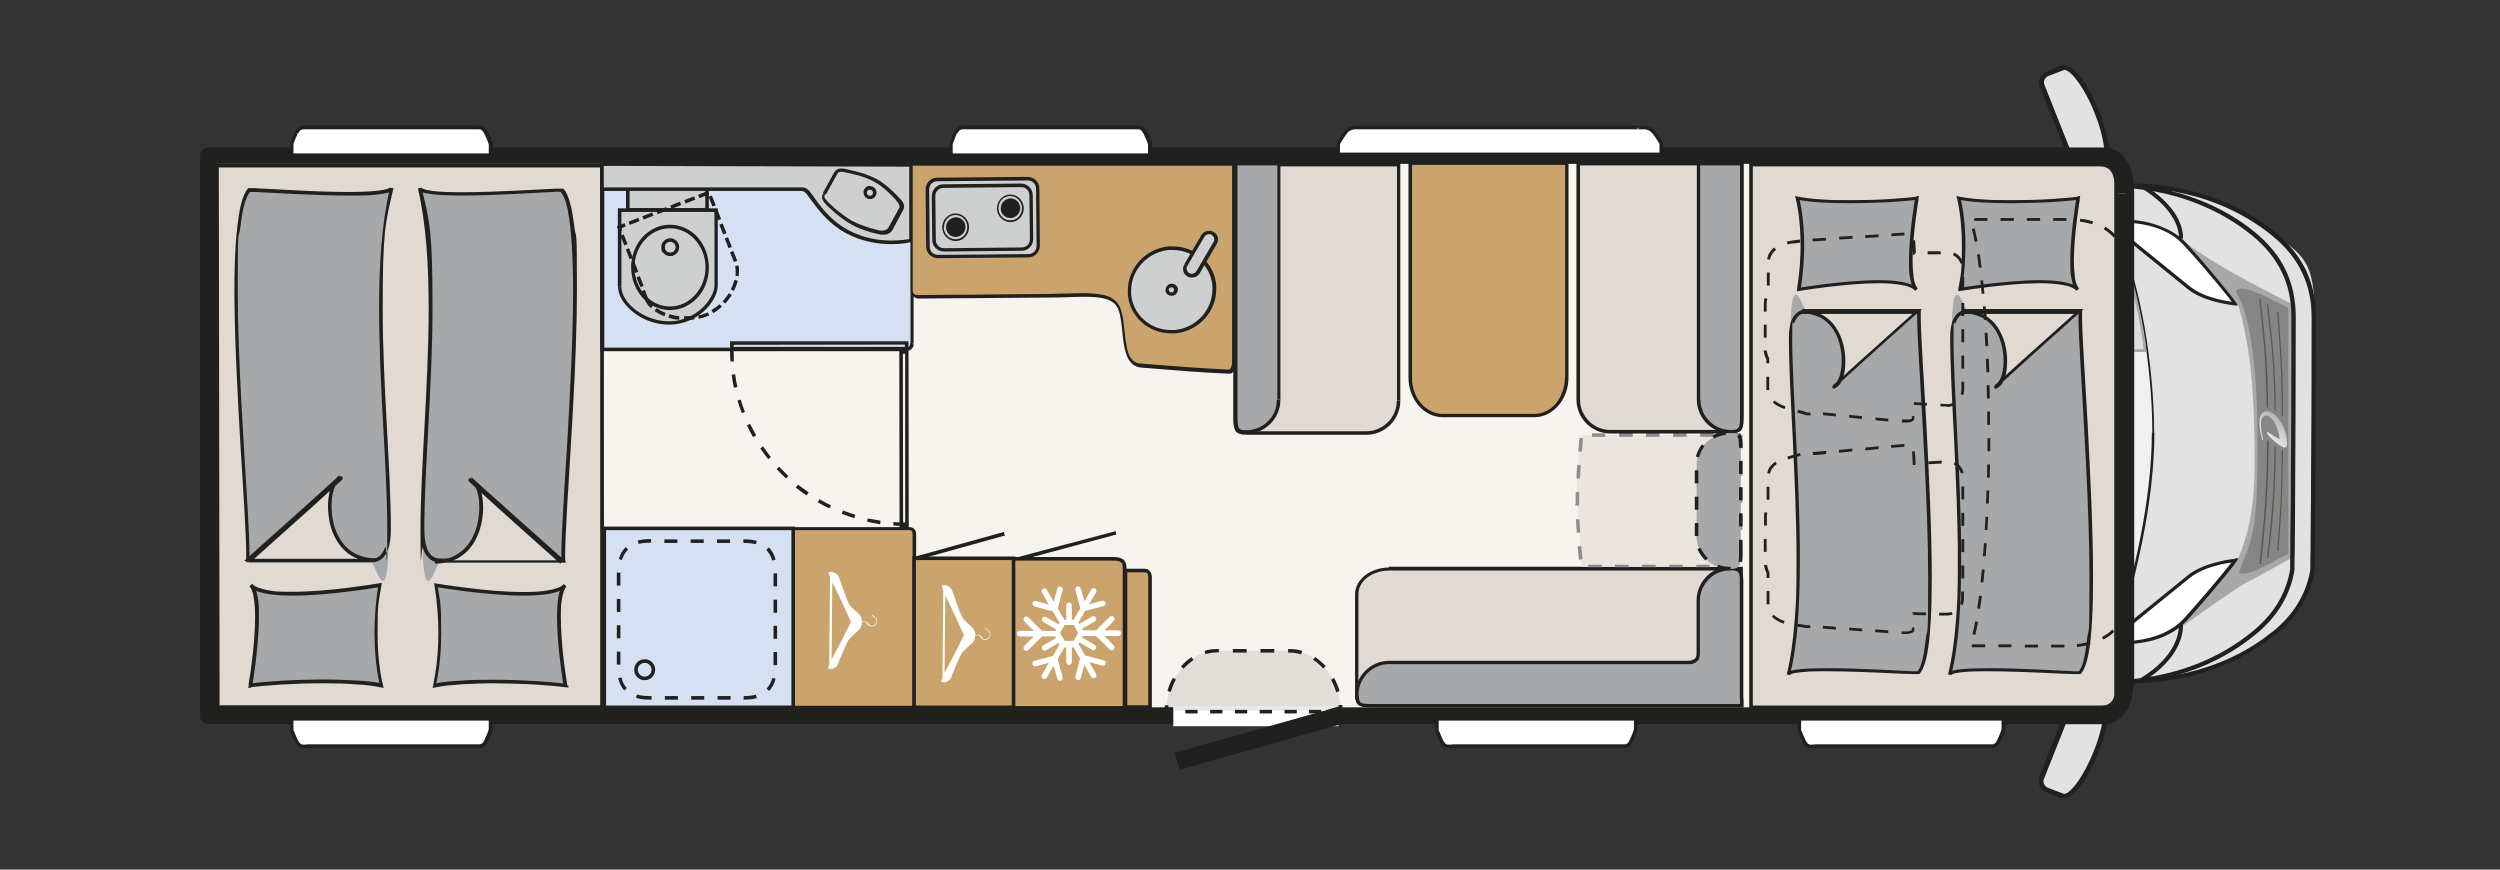 <?xml version="1.0" encoding="UTF-8"?>
<svg id="Ebene_1" data-name="Ebene 1" xmlns="http://www.w3.org/2000/svg" xmlns:xlink="http://www.w3.org/1999/xlink" version="1.1" viewBox="0 0 978 340.2">
  <rect x="0" y="0" width="978" height="340.2" fill="#333333" stroke="none"/>
  <defs>
    <clipPath id="clippath">
      <rect x="70.8" y="0" width="907.2" height="340.2" fill="none" stroke-width="0"/>
    </clipPath>
    <clipPath id="clippath-1">
      <path d="M884.9,171.9c0,.2.2.2.3.2.1,0,.2-.2.1-.3-3.6-14,5.5-10.6,6.5,0-1.6-.8-3.2-1.8-4.6-2.8-.1,0-.4,0-.4.1,0,.2,0,.4.2.7,1.5,1.9,3.7,3.8,6,5.1.6.3,1,.3,1.3,0,.5-.4.6-2.1,0-4.8-1.2-5.6-4.9-9.2-7.5-9.2s-4.1,3.2-1.8,11" fill="none" stroke-width="0"/>
    </clipPath>
    <linearGradient id="Unbenannter_Verlauf" data-name="Unbenannter Verlauf" x1="0" y1="340.4" x2="1" y2="340.4" gradientTransform="translate(884.5 3915.7) scale(11 -11)" gradientUnits="userSpaceOnUse">
      <stop offset="0" stop-color="#e8e8e8"/>
      <stop offset="0" stop-color="#e4e4e4"/>
      <stop offset=".7" stop-color="#b6b7b7"/>
      <stop offset="1" stop-color="#a5a6a6"/>
    </linearGradient>
    <clipPath id="clippath-2">
      <rect x="70.8" y="0" width="907.2" height="340.2" fill="none" stroke-width="0"/>
    </clipPath>
  </defs>
  <g clip-path="url(#clippath)">
    <path d="M889.3,248c8.9-7.1,13.8-15.4,15.5-25,.4-2,.7-75.8.7-98.9s-4.9-23.9-16.1-32.9c-10.6-8.5-29-18.7-56.7-18.7h-157.5v194.4l157.5-.4c27.6,0,46.1-10.1,56.7-18.5" fill="#e2e2e3" stroke-width="0"/>
    <path d="M889.3,248l.5.6c4.5-3.6,8-7.5,10.6-11.8,2.6-4.3,4.3-8.8,5.1-13.8h-.8c0-.1.8,0,.8,0,0,0,0-.2,0-.2,0-.3,0-.8,0-1.6,0-2.9.2-9,.2-17,.2-23.9.3-64.2.3-80.2,0-6.7-1.3-12.8-3.9-18.3-2.7-5.6-6.8-10.6-12.5-15.2-5.3-4.3-12.7-9-22.2-12.6-9.5-3.6-21.1-6.2-35-6.2h-158.3v196l158.3-.4h0c13.9,0,25.5-2.5,35-6.1,9.5-3.6,16.8-8.3,22.2-12.6l-.5-.6-.5-.6c-5.2,4.2-12.4,8.8-21.7,12.3-9.3,3.5-20.7,6-34.5,6l-156.7.3V73.4h156.7c13.7,0,25.1,2.5,34.4,6.1,9.3,3.6,16.5,8.2,21.7,12.4,5.5,4.4,9.5,9.3,12,14.6,2.6,5.3,3.8,11.2,3.8,17.6,0,11.6,0,35.8-.2,57.4,0,10.8-.1,20.9-.2,28.5,0,3.8,0,6.9-.1,9.2,0,1.1,0,2,0,2.7,0,.3,0,.6,0,.8,0,0,0,.2,0,.2h0c0,0,0,0,0,0h.2s-.2,0-.2,0h0s.2,0,.2,0h-.2s0,0,0,0h0c-.8,4.7-2.4,9.1-4.9,13.2-2.5,4.1-5.9,7.9-10.3,11.4l.5.6Z" fill="#20201e" stroke-width="0"/>
    <path d="M842.2,169.3c0-27.4-5.8-57.9-12.3-73.2-4.4-10.3-17.8-10.3-19.6-10.3-6.5,0-39,0-39,0,9.5,27.8,9.5,138.9,0,166.8,0,0,32.6.2,39.2.2s16.4-1.2,19.2-10.4c4.8-15.6,12.6-45.8,12.6-73.1" fill="#f0f0f0" stroke-width="0"/>
    <path d="M842.2,169.3h.5c0-13.7-1.5-28.2-3.7-41.2-2.3-13-5.4-24.5-8.7-32.2-1.1-2.6-2.9-4.6-4.8-6.1-2.9-2.2-6.4-3.3-9.3-3.9-2.9-.6-5.2-.6-5.9-.6-6.5,0-39,0-39,0h-.7l.2.7c1.2,3.4,2.2,8.2,3.1,13.9,2.7,17.2,4,43.3,4,69.3,0,17.4-.6,34.7-1.8,49.5-.6,7.4-1.3,14.1-2.2,19.8-.9,5.7-1.9,10.5-3.1,13.9l-.2.7h.7s32.6.2,39.2.2.7,0,1.3,0c2.1-.2,6-.7,9.7-2.3,1.9-.8,3.7-1.8,5.3-3.2,1.5-1.4,2.8-3.1,3.4-5.2,4.9-15.6,12.6-45.9,12.6-73.3h-1c0,27.2-7.7,57.4-12.6,73-.7,2.2-2,3.9-3.8,5.2-2.6,2-6,3.2-8.9,3.9-1.5.3-2.8.6-3.9.7-1.1.1-1.8.2-2.1.2-3.3,0-13,0-22,0-4.5,0-8.8,0-11.9,0-1.6,0-2.9,0-3.8,0-.9,0-1.4,0-1.4,0v.5s.5.2.5.2c1.2-3.5,2.2-8.3,3.1-14.1,2.7-17.3,4-43.4,4-69.4,0-17.4-.6-34.8-1.8-49.5-.6-7.4-1.3-14.1-2.2-19.9-.9-5.8-1.9-10.6-3.1-14.1l-.5.2v.5s8.1,0,17.1,0c8.9,0,18.7,0,22,0s1.6,0,3.2.2c2.3.2,5.6.8,8.6,2.3,1.5.7,3,1.7,4.2,2.9,1.3,1.2,2.4,2.7,3.2,4.6,3.2,7.6,6.3,19,8.6,32,2.3,12.9,3.7,27.4,3.7,41.1h.5Z" fill="#20201e" stroke-width="0"/>
    <path d="M880.4,227.1l17.2-9.4v-98.2s-17.3-9-17.3-9h0s-21.8-11.6-26.5-17c-3.1-3.5,21.5,24.9,21.8,25.7,4.6,16.4,5.8,30,6.3,50.1.4,20.3.2,33.3-6.3,49.3-.2.6-19.3,22.5-22.5,26.2-3.1,3.7,17.3-12.4,27.3-17.8M882.2,162.5v1.6c0,0,.5,16.4.5,16.4v.2c-.1-4.9-.3-11.9-.5-18.1" fill="#a7a8aa" stroke-width="0"/>
    <path d="M657.6,73h24.9v12.4c0,.4.7.5.7.5h90.7l.4,2.4c5.7,35.4,6.5,50.2,6.5,82.4s-2.4,56.1-7,82h-89.5s-1.8-.2-1.8,2.3,0,11.7,0,11.7h-24.9V73Z" fill="#f7f3ee" stroke-width="0"/>
    <path d="M657.6,73.5h24.9v-.5h-.5v12.4c0,.1,0,.3,0,.4,0,.2.2.3.4.4.2.1.4.2.5.2.1,0,.2,0,.2,0h0s90.3,0,90.3,0l.4,2h.5c0,0-.5,0-.5,0,5.7,35.4,6.5,50.1,6.5,82.3,0,35.1-2.4,56-7,81.9h.5c0,0,0-.4,0-.4h-89.5v.5-.5s0,0,0,0c-.1,0-.3,0-.6,0-.4,0-.8.3-1.2.8-.3.5-.6,1.1-.6,2,0,1.1,0,11.7,0,11.7h.5v-.5h-24.9v1.1h25.4v-.5s0-.7,0-1.7c0-3.1,0-9.3,0-10.1s0-.8.2-1.1c.2-.4.3-.5.5-.6.2,0,.4-.1.5-.1h0s0,0,0,0v-.3s0,.3,0,.3h0v-.3s0,.3,0,.3h0s90,0,90,0v-.4c4.7-25.9,7.1-46.9,7.1-82.1,0-32.2-.8-47.1-6.5-82.5h0s-.5-2.9-.5-2.9h-91.2v.5-.5c0,0,0,.3,0,.3v-.3s0,.3,0,.3v-.3s0,0,0,0c0,0-.2,0-.2,0h0s0,0,0,0h0c0,.1.1,0,.1,0h0s0,0,0,0h.1c0,0-.2,0-.2,0h.2s0,0,0-.1h-.2c0,.1.2.1.2.1v-12.9h-25.4v1.1Z" fill="#20201e" stroke-width="0"/>
    <path d="M885.8,221.6l8.8-4.7s.7-.3.6-1.9c0-.3,0-92.8,0-93.7,0-1-1-1.4-1-1.4l-8.7-4.3s-11-5.4-10.7-1c0,0,8.2,9.4,8.3,54.8,0,35.6-.6,38.2-7.2,54.3-.2.6,1.4,2.1,9.9-2.1" fill="#868685" stroke-width="0"/>
    <path d="M852.4,244.2h0s0,0,0,0h0s0,0,0,0c0,0,0,.2,0,.5,0,1.2-.2,4.2-2.2,8-2,3.8-5.8,8.4-13,12.7l.8,1.4c7.4-4.4,11.5-9.3,13.6-13.3,2.2-4.1,2.4-7.4,2.4-8.8s0-.7,0-.7l-1.6.2Z" fill="#20201e" stroke-width="0"/>
    <path d="M854,93.5s0-.3,0-.7c0-1.3-.3-4.3-2.4-8.1-2.2-3.8-6.2-8.3-13.6-12.8l-.8,1.4c7.2,4.3,11,8.7,13,12.2,2,3.5,2.2,6.2,2.2,7.3,0,.2,0,.3,0,.4,0,0,0,0,0,0h0s.5,0,.5,0h-.5c0,0,0,0,0,0h.5c0,0-.5,0-.5,0l1.6.2Z" fill="#20201e" stroke-width="0"/>
    <path d="M874.5,118.8s-11.6-1-18.3-6.4c-29.4-23.9-31.8-25.8-31.8-25.8,0,0,19.3-2.6,30,8.4,3.5,3.6,18,20.6,20,23.7" fill="#fff" stroke-width="0"/>
    <path d="M874.5,118.8v-.6c0,0,0,0,0,0-.3,0-3.2-.3-6.9-1.2-3.6-.9-7.9-2.5-11-5-29.4-23.9-31.8-25.8-31.8-25.8l-.4.5v.6c0,0,.1,0,.1,0,.2,0,2.1-.3,4.9-.3s7.6.3,12,1.5c4.5,1.2,9,3.3,12.5,7,.8.9,2.4,2.6,4.3,4.7,2.8,3.2,6.4,7.4,9.4,11,1.5,1.8,2.9,3.5,4,4.9.6.7,1,1.3,1.4,1.8.4.5.7.9.9,1.2l.5-.3v-.6c0,0,0,.6,0,.6l.5-.3c-.3-.4-.7-1-1.3-1.8-2.1-2.7-6-7.4-9.8-11.9-1.9-2.2-3.7-4.4-5.3-6.1-1.6-1.8-2.9-3.2-3.6-4-3.7-3.8-8.5-6-13.1-7.3-4.6-1.3-9.1-1.6-12.4-1.6s-5,.3-5.1.3l-1.4.2,1.1.9h0c.4.3,4.2,3.4,31.7,25.8,3.5,2.8,8.1,4.4,11.9,5.3,3.8.9,6.7,1.2,6.7,1.2h1.3c0,.1-.7-1-.7-1l-.5.3Z" fill="#20201e" stroke-width="0"/>
    <path d="M874.5,219.2s-11.6,1-18.3,6.4c-29.4,23.9-31.8,25.8-31.8,25.8,0,0,19.3,2.6,30-8.4,3.5-3.5,18-20.6,20-23.7" fill="#fff" stroke-width="0"/>
    <path d="M874.5,219.2v-.6c0,0-3,.2-6.8,1.2-3.8.9-8.4,2.5-11.9,5.3-14.7,11.9-22.7,18.4-26.9,21.8-2.1,1.7-3.3,2.7-4,3.3-.3.3-.5.4-.7.5,0,0,0,0-.1,0h0s-1.1.9-1.1.9l1.4.2s2,.3,5.1.3,7.8-.3,12.4-1.5c4.6-1.2,9.4-3.5,13.1-7.3.9-.9,2.4-2.6,4.3-4.8,2.8-3.2,6.4-7.4,9.4-11,1.5-1.8,2.9-3.5,4-4.9.6-.7,1-1.3,1.4-1.8.4-.5.7-1,.9-1.3l.7-1.1h-1.3c0,.1,0,.7,0,.7l-.5-.3c-.2.4-.7,1-1.3,1.7-2.1,2.7-6,7.4-9.8,11.8-1.9,2.2-3.7,4.3-5.3,6.1-1.6,1.8-2.8,3.2-3.6,4-3.5,3.6-8.1,5.8-12.5,7-4.5,1.2-8.9,1.5-12,1.5s-2.7,0-3.6-.1c-.4,0-.8,0-1,0-.1,0-.2,0-.3,0h0s0,0,0,0v.6c0,0,.3.5.3.5,0,0,2.4-1.9,31.8-25.8,3.2-2.6,7.7-4.2,11.4-5.1,1.8-.5,3.5-.7,4.7-.9.6,0,1.1-.1,1.4-.2.2,0,.3,0,.4,0,0,0,0,0,0,0h0s0-.6,0-.6l-.5-.3.5.3Z" fill="#20201e" stroke-width="0"/>
    <path d="M892.6,176.1c0,16.3-.6,24.9-1.8,39.4h.5c1.2-14.5,1.7-23.1,1.8-39.4h-.5Z" fill="#575756" stroke-width="0"/>
    <path d="M890.8,121.9c1.2,15.3,1.8,23.5,1.8,40.9h.5c0-17.4-.6-25.6-1.8-40.9h-.5Z" fill="#575756" stroke-width="0"/>
    <path d="M889.8,174.8c-.2,17.7-1.2,28-2.9,43.5h.5c1.8-15.4,2.8-25.8,2.9-43.5h-.5Z" fill="#575756" stroke-width="0"/>
    <path d="M886.8,119.1c1.8,15.3,2.8,24,3,41.5h.5c-.2-17.5-1.2-26.3-3-41.5h-.5Z" fill="#575756" stroke-width="0"/>
    <path d="M886.9,172.4c-.1,19.1-1.2,31.6-3,48.2h.6c1.8-16.6,2.9-29.1,3-48.2h-.6Z" fill="#575756" stroke-width="0"/>
    <path d="M883.8,116.8c1.7,15.6,2.7,24.8,2.9,42.6h.6c-.2-17.9-1.2-27-3-42.7h-.6Z" fill="#575756" stroke-width="0"/>
  </g>
  <g clip-path="url(#clippath-1)">
    <rect x="877.4" y="155.9" width="21.8" height="21" transform="translate(213.4 767.6) rotate(-52.3)" fill="url(#Unbenannter_Verlauf)" stroke-width="0"/>
  </g>
  <g clip-path="url(#clippath-2)">
    <path d="M773,86.3c5.7,35.4,7,52.2,7,84.3,0,35.1-2.4,55.6-7,81.4l1.6.3c4.6-25.9,7-46.6,7-81.7,0-32.2-1.3-49.2-7-84.6l-1.6.3Z" fill="#a7a8aa" stroke-width="0"/>
    <path d="M791.5,129.6c-4.4,0-8-1.5-8-3.4v-5.9c0-1.9,3.6-3.4,8-3.4h22.7c4.4,0,8,1.5,8,3.4v5.9c0,1.9-3.6,3.4-8,3.4h-22.7Z" fill="#dcdddd" stroke-width="0"/>
    <path d="M791.5,129.6v-.5c-2.1,0-4.1-.4-5.4-1-.7-.3-1.2-.6-1.5-1-.2-.2-.3-.3-.4-.5,0-.2-.1-.3-.1-.5v-5.9c0-.1,0-.3.1-.5.1-.3.4-.6.8-.9.6-.4,1.6-.8,2.7-1.1,1.1-.3,2.4-.4,3.9-.4h22.7c2.1,0,4.1.4,5.4,1,.7.3,1.2.6,1.5,1,.2.2.3.3.4.5,0,.2.1.3.1.5v5.9c0,.1,0,.3-.1.5-.1.3-.4.6-.8.9-.6.4-1.6.8-2.7,1.1-1.1.3-2.4.4-3.9.4h-22.7v1.1h22.7c2.3,0,4.3-.4,5.9-1,.8-.3,1.4-.7,1.9-1.2.2-.2.4-.5.6-.8.1-.3.2-.6.2-.9v-5.9c0-.3,0-.6-.2-.9-.2-.5-.7-.9-1.2-1.3-.8-.5-1.8-1-3-1.3-1.2-.3-2.6-.5-4.1-.5h-22.7c-2.3,0-4.3.4-5.9,1-.8.3-1.4.7-1.9,1.2-.2.2-.4.5-.6.8-.1.3-.2.6-.2.9v5.9c0,.3,0,.6.2.9.2.5.7.9,1.2,1.3.8.5,1.8,1,3,1.3,1.2.3,2.6.5,4.1.5v-.5Z" fill="#a7a8aa" stroke-width="0"/>
    <path d="M833.6,109.2h-13.2c-6,0-10.9,3.4-10.9,7.5v13c0,4.1,4.9,7.5,10.9,7.5h18.7c-.9-9.6-4.1-22.9-5.5-28" fill="#dcdddd" stroke-width="0"/>
    <path d="M833.6,109.2v-.5h-13.2c-3.1,0-5.9.9-8,2.3-1,.7-1.9,1.6-2.5,2.5-.6,1-.9,2.1-.9,3.2v13c0,1.1.3,2.2.9,3.2.9,1.5,2.4,2.7,4.2,3.5s4,1.3,6.3,1.3h19.3v-.6c-.9-9.6-4.2-22.9-5.6-28.1v-.4h-.5v.5h-.5c1.4,5.3,4.7,18.6,5.5,28.1h.5v-.6h-18.7c-2.9,0-5.5-.8-7.4-2.1-.9-.6-1.7-1.4-2.2-2.2-.5-.8-.8-1.7-.8-2.6v-13c0-.9.3-1.8.8-2.6.8-1.2,2-2.3,3.7-3.1,1.7-.8,3.7-1.2,5.8-1.2h13.2v-.5h-.5c0,.1.5,0,.5,0Z" fill="#a7a8aa" stroke-width="0"/>
    <path d="M829.9,176.9v-12.1c0-5-4.9-9-10.9-9l-37.6-1.8c-6,0-10.9,4-10.9,9v15.7c0,5,4.9,9,10.9,9l37.6-1.8c6,0,10.9-4,10.9-9" fill="#dcdddd" stroke-width="0"/>
    <path d="M829.9,176.9h.5v-12.1c0-2.7-1.3-5.1-3.4-6.8-2.1-1.7-4.9-2.8-8-2.8v.5-.5s-37.6-1.8-37.6-1.8h0c-3.1,0-6,1.1-8,2.8-2.1,1.7-3.4,4.1-3.4,6.8v15.7c0,2.7,1.3,5.1,3.4,6.8,2.1,1.7,4.9,2.8,8,2.8h0l37.6-1.8v-.5s0,.5,0,.5c3.1,0,6-1.1,8-2.8,2.1-1.7,3.4-4.1,3.4-6.8h-1.1c0,2.3-1.1,4.4-3,6-1.9,1.5-4.5,2.5-7.3,2.5h0l-37.6,1.8v.5s0-.5,0-.5c-2.9,0-5.5-1-7.3-2.5-1.9-1.6-3-3.7-3-6v-15.7c0-2.3,1.1-4.4,3-6,1.9-1.6,4.5-2.5,7.3-2.5v-.5.5s37.6,1.8,37.6,1.8h0c2.9,0,5.5,1,7.3,2.5,1.9,1.6,3,3.7,3,6v12.1h.5Z" fill="#a7a8aa" stroke-width="0"/>
    <path d="M802.9,198.7h-1.9c-7.2-.4-13.3,2.8-13.6,6.9l-1.4,17v1.1c0,0-.8,8-.8,8-.3,4.2,5.2,7.8,12.4,8h1.9c7.2.4,13.3-2.8,13.6-6.9l.3-4.1.7-8.8,1.1-13.1c.3-4.2-5.2-7.8-12.4-8" fill="#dcdddd" stroke-width="0"/>
    <path d="M802.9,198.7v-.5s-1.9,0-1.9,0c-.3,0-.6,0-.9,0-3.5,0-6.6.8-9,2.1-1.2.7-2.2,1.4-2.9,2.4-.7.9-1.2,1.9-1.3,3.1l-1.4,17v1.1c0,0-.8,8-.8,8,0,.1,0,.3,0,.4,0,1.1.4,2.2,1.1,3.2,1,1.4,2.6,2.6,4.7,3.5,2,.9,4.5,1.4,7.2,1.5h1.9c.3,0,.6,0,.9,0,3.5,0,6.6-.8,9-2.1,1.2-.7,2.2-1.4,2.9-2.4.7-.9,1.2-2,1.3-3.1l.3-4.1.7-8.8,1.1-13.1c0-.1,0-.3,0-.4,0-1.1-.4-2.2-1.1-3.2-1-1.4-2.6-2.6-4.7-3.5-2-.9-4.5-1.4-7.2-1.5v.5s0,.5,0,.5c3.4.1,6.4,1,8.5,2.4,1.1.7,1.9,1.4,2.5,2.2.6.8.9,1.7.9,2.5,0,.1,0,.2,0,.3l-1.1,13.1-.7,8.8-.3,4.1c0,.9-.4,1.7-1.1,2.5-.9,1.2-2.5,2.2-4.4,2.9-1.9.7-4.2,1.1-6.7,1.1-.3,0-.6,0-.9,0h-1.9c-3.4-.2-6.4-1.1-8.5-2.4-1.1-.7-1.9-1.4-2.5-2.2-.6-.8-.9-1.7-.9-2.5,0-.1,0-.2,0-.3l.7-8v-1.1c0,0,1.5-17,1.5-17,0-.9.4-1.7,1.1-2.5.9-1.2,2.5-2.2,4.4-2.9,1.9-.7,4.2-1.1,6.7-1.1.3,0,.6,0,.9,0h1.9c0,0,0-.5,0-.5Z" fill="#a7a8aa" stroke-width="0"/>
    <polygon points="701 254.5 701 264.4 779.2 264.4 771.5 254.5 701 254.5" fill="#fff" stroke-width="0"/>
    <path d="M701,254.5h-.5v9.9c0,.1,0,.3.2.4.1.1.2.2.4.2h78.2c.2,0,.4-.1.5-.3,0-.2,0-.4,0-.6l-7.8-9.9c-.1-.1-.3-.2-.4-.2h-70.4c-.1,0-.3,0-.4.2-.1.1-.2.2-.2.4h.5v.5h70.2l6.9,8.9h-76.6v-9.4h-.5v.5-.5Z" fill="#20201e" stroke-width="0"/>
    <polygon points="807.8 264.4 807.8 254.5 774.9 254.5 782.7 264.4 807.8 264.4" fill="#fff" stroke-width="0"/>
    <path d="M807.8,264.4h.5v-9.9c0-.1,0-.3-.2-.4-.1-.1-.2-.2-.4-.2h-32.9c-.2,0-.4.1-.5.3,0,.2,0,.4,0,.6l7.8,9.9c.1.1.3.2.4.2h25.1c.1,0,.3,0,.4-.2.1,0,.2-.2.2-.4h-.5v-.5h-24.9l-6.9-8.9h31.3v9.4h.5v-.5.5Z" fill="#20201e" stroke-width="0"/>
    <polygon points="701 84.4 701 74.5 779.2 74.5 771.5 84.4 701 84.4" fill="#fff" stroke-width="0"/>
    <path d="M701,84.4h.5v-9.4h76.6l-6.9,8.9h-70.2v.5h.5-.5v.5h70.4c.2,0,.3,0,.4-.2l7.8-9.9c.1-.2.1-.4,0-.6,0-.2-.3-.3-.5-.3h-78.2c-.1,0-.3,0-.4.2-.1.1-.2.2-.2.4v9.9c0,.1,0,.3.2.4.1.1.2.2.4.2v-.5Z" fill="#20201e" stroke-width="0"/>
    <polygon points="807.8 74.5 807.8 84.4 774.9 84.4 782.7 74.5 807.8 74.5" fill="#fff" stroke-width="0"/>
    <path d="M807.8,74.5h-.5v9.4h-31.3l6.9-8.9h24.9v-.5h-.5.5v-.5h-25.1c-.2,0-.3,0-.4.2l-7.8,9.9c-.1.2-.2.4,0,.6,0,.2.3.3.5.3h32.9c.1,0,.3,0,.4-.2.1-.1.2-.2.2-.4v-9.9c0-.1,0-.3-.2-.4-.1-.1-.2-.2-.4-.2v.5Z" fill="#20201e" stroke-width="0"/>
    <path d="M805,123.2c0-14.2-7.5-25.7-16.7-25.7s-16.7,11.5-16.7,25.7,7.5,25.7,16.7,25.7,16.7-11.5,16.7-25.7M795.5,143l-2.5-7.9c1.6-.1,2.9-1.1,2.9-2.3v-19.3c0-1.2-1.3-2.1-2.9-2.3l2.5-7.9c4.2,4,7,11.4,7,19.8s-2.8,15.8-7,19.8M788.2,100.2c2,0,3.9.7,5.7,1.9l-3.2,9.5-6.9,1.4c-1,0-1.9.9-2.6,1.9l-5.9-1.8c2.3-7.7,7.2-13,12.9-13M774.6,116l5.9,1.6v11.7h0s-5.8,1.6-5.8,1.6c-.5-2.4-.8-5-.8-7.7s.3-5,.7-7.3M775.4,133.6l6.1-1.8c.6.8,1.4,1.5,2.3,1.5l6.8,1.4,3.2,9.6c-1.7,1.2-3.7,1.9-5.7,1.9-5.6,0-10.4-5.1-12.8-12.6" fill="#dcdddd" stroke-width="0"/>
    <path d="M805,123.2h.5c0-7.2-1.9-13.7-5-18.4-1.5-2.4-3.4-4.3-5.5-5.7-2.1-1.3-4.4-2.1-6.8-2.1-2.4,0-4.7.8-6.8,2.1-3.1,2-5.7,5.4-7.6,9.5-1.8,4.2-2.9,9.2-2.9,14.6,0,7.2,1.9,13.7,5,18.4,1.5,2.4,3.4,4.3,5.5,5.7,2.1,1.3,4.4,2.1,6.8,2.1,2.4,0,4.7-.8,6.8-2.1,3.1-2,5.7-5.4,7.6-9.5,1.8-4.2,2.9-9.2,2.9-14.6h-1.1c0,7-1.9,13.3-4.8,17.8-1.5,2.3-3.2,4.1-5.2,5.3-1.9,1.2-4,1.9-6.2,1.9s-4.3-.7-6.2-1.9c-2.9-1.9-5.4-5-7.2-9.1-1.8-4-2.8-8.9-2.8-14.1,0-7,1.9-13.3,4.8-17.8,1.5-2.3,3.2-4.1,5.2-5.3,1.9-1.2,4-1.9,6.2-1.9s4.3.7,6.2,1.9c2.9,1.9,5.4,5,7.2,9.1,1.8,4,2.8,8.9,2.8,14.1h.5ZM795.5,143l.5-.2-2.5-7.9-.5.2v.5c1,0,1.8-.4,2.4-.9.3-.2.6-.5.8-.9.2-.3.3-.7.3-1.1v-19.3c0-.4-.1-.8-.3-1.1-.3-.5-.7-.9-1.2-1.2s-1.2-.5-1.8-.5v.5c0,0,.5.2.5.2l2.5-7.9-.5-.2-.4.4c2,1.9,3.7,4.7,4.9,8,1.2,3.3,1.9,7.2,1.9,11.4s-.7,8-1.9,11.4c-1.2,3.3-2.9,6.1-5,8l.4.4.5-.2-.5.2.4.4c2.2-2.1,4-5,5.2-8.4,1.3-3.5,2-7.5,2-11.7s-.7-8.3-2-11.7c-1.3-3.5-3-6.4-5.2-8.4l-.6-.6-2.9,9.3h.7c.7.1,1.4.4,1.8.7.2.2.4.3.5.5.1.2.2.4.2.6v19.3c0,.2,0,.4-.2.6-.2.3-.4.6-.8.8-.4.2-.9.4-1.4.4h-.7c0,0,2.9,9.4,2.9,9.4l.6-.6-.4-.4ZM788.2,100.2v.5c1.9,0,3.7.6,5.4,1.8l.3-.4-.5-.2-3.1,9.3-6.6,1.3v.5c.1,0,.1-.5.1-.5-.7,0-1.3.3-1.8.7-.5.4-.9.9-1.2,1.5l.5.3.2-.5-5.9-1.8-.2.5.5.2c1.1-3.8,2.9-6.9,5.1-9.1,2.2-2.2,4.7-3.4,7.3-3.4v-1.1c-3,0-5.8,1.4-8.1,3.8-2.3,2.4-4.1,5.7-5.3,9.6l-.2.5,6.9,2,.2-.4c.3-.5.6-.9,1-1.2.4-.3.7-.4,1.1-.4h0l7.2-1.5,3.4-10.2-.3-.2c-1.8-1.3-3.9-2-6-2v.5ZM774.6,116v.5c-.1,0,5.3,1.5,5.3,1.5v11.3h0s.5,0,.5,0v-.5c-.1,0-5.9,1.6-5.9,1.6v.5c.1,0,.7-.1.7-.1-.5-2.4-.8-4.9-.8-7.5s.3-4.9.7-7.2h-.5c0-.1-.1.4-.1.4v-.5c.1,0-.4-.1-.4-.1-.5,2.3-.7,4.8-.7,7.4,0,2.7.3,5.3.8,7.8v.6c.1,0,6.9-1.9,6.9-1.9v-.4s0-12.1,0-12.1l-6.8-1.9v.6c-.1,0,.4.1.4.1ZM775.4,133.6l.2.5,6.1-1.8-.2-.5-.4.3c.3.5.7.9,1.2,1.2.5.3,1,.5,1.6.5v-.5.5c-.1,0,6.4,1.3,6.4,1.3l3.1,9.3.5-.2-.3-.4c-1.7,1.2-3.5,1.8-5.4,1.8s-5.1-1.2-7.2-3.3c-2.1-2.1-3.9-5.2-5-8.9l-.5.2.2.5-.2-.5-.5.2c1.2,3.8,3,7,5.3,9.3,2.3,2.3,5,3.7,8,3.7,2.1,0,4.2-.7,6-2l.3-.2-3.4-10.2-7.2-1.5h0c-.3,0-.6-.1-1-.4-.3-.2-.6-.6-.9-1l-.2-.3-6.9,2.1.2.5.5-.2Z" fill="#a7a8aa" stroke-width="0"/>
    <path d="M784.2,122.4c1.9,8.7,11.2,11.4,7.5-1.5,0-.2-.2-.2-.3-.1-.1,0-.1.1,0,.3,2.9,11.2-4.4,8.5-5.2,0,1.3.6,2.6,1.4,3.7,2.3.1,0,.3,0,.4,0,0-.1,0-.3-.2-.5-1.2-1.5-2.9-3-4.8-4.1-.4-.2-.8-.2-1,0-.4.3-.5,1.7,0,3.8" fill="#a7a8aa" fill-rule="evenodd" stroke-width="0"/>
    <path d="M657.5,266.9v.8h167.3c13.9,0,25.5-2.6,35-6.3,9.5-3.7,16.8-8.5,22.1-12.8,4.5-3.6,8-7.5,10.6-11.8,2.6-4.3,4.3-8.8,5.1-13.8h-.8c0-.1.8,0,.8,0,0,0,0-.2,0-.2,0-.3,0-.8,0-1.6,0-2.9.2-9,.2-17,.2-23.9.3-64.2.3-80.2,0-6.7-1.3-12.8-3.9-18.3-2.7-5.6-6.8-10.6-12.5-15.2-5.3-4.3-12.7-9-22.2-12.6-9.5-3.6-21.1-6.2-35-6.2h-168.1v196h.8v-.8h.8V73.3h166.5c13.7,0,25.1,2.5,34.4,6.1,9.3,3.6,16.5,8.2,21.7,12.4,5.5,4.4,9.5,9.3,12,14.6,2.6,5.3,3.8,11.2,3.8,17.6,0,11.6,0,35.8-.2,57.4,0,10.8-.1,20.9-.2,28.5,0,3.8,0,6.9-.1,9.2,0,1.1,0,2,0,2.7,0,.3,0,.6,0,.8,0,0,0,.2,0,.2h0c0,0,0,0,0,0h.2s-.2,0-.2,0h0s.2,0,.2,0h-.2s0,0,0,0h0c-.8,4.7-2.4,9.1-4.9,13.2-2.5,4.1-5.9,7.9-10.3,11.4-5.2,4.2-12.4,8.9-21.7,12.5-9.3,3.6-20.7,6.2-34.4,6.2h-167.3v.8h.8-.8Z" fill="#20201e" stroke-width="0"/>
    <path d="M815.4,282.2l-2.7-21.8c-.2-2,1.2-3.8,3.2-4.1,2-.2,3.8,1.2,4.1,3.2l2.7,21.8c.2,2-1.2,3.8-3.2,4.1-2,.2-3.8-1.2-4.1-3.2" fill="#20201e" stroke-width="0"/>
    <path d="M812.9,262.3l-.9-2c-.8-1.8,0-4,1.9-4.8l.8-.4c1.9-.8,4,0,4.8,1.9l.9,2c.8,1.8,0,4-1.9,4.8l-.8.4c-1.9.8-4,0-4.8-1.9" fill="#20201e" stroke-width="0"/>
    <path d="M806.9,311.1c3.1,1.2,9.1-6.6,13.4-17.3,4.3-10.8,5.2-20.5,2.2-21.7-.1,0-6-2.3-6-2.3-1.9-.7-4,.2-4.8,2.1l-12.8,32.3c-.7,1.9.2,4,2.1,4.7,0,0,5.9,2.3,6,2.3" fill="#e2e2e3" stroke-width="0"/>
    <path d="M806.9,311.1l-.4.9c.3.1.7.2,1,.2.6,0,1.2-.2,1.7-.4,1-.5,1.9-1.3,2.9-2.3,1.5-1.6,3-3.7,4.6-6.3,1.5-2.6,3-5.7,4.3-9,1.3-3.3,2.3-6.5,3-9.4.7-2.9,1-5.5,1-7.7,0-1.4-.1-2.6-.5-3.6-.2-.5-.4-1-.7-1.3-.3-.4-.7-.7-1.2-.9-.1,0-6-2.3-6-2.3-.6-.2-1.1-.3-1.7-.3-.9,0-1.8.3-2.6.8-.8.5-1.4,1.2-1.7,2.1l-12.8,32.3c-.2.5-.3,1.1-.3,1.7,0,.9.3,1.8.8,2.6.5.8,1.2,1.4,2.2,1.7,0,0,1.5.6,2.9,1.2,1.5.6,3,1.2,3,1.2l.4-.9.4-.9c-.1,0-6-2.3-6-2.3-.5-.2-1-.6-1.3-1-.3-.4-.5-1-.5-1.5,0-.3,0-.6.2-1l12.8-32.3c.2-.5.6-.9,1-1.2.4-.3,1-.5,1.5-.5s.7,0,1,.2c0,0,1.5.6,2.9,1.2s3,1.2,3,1.2c.1,0,.3.1.4.3.2.3.4.7.6,1.4.1.6.2,1.5.2,2.4,0,1.9-.3,4.4-1,7.3-.7,2.8-1.6,5.9-2.9,9.1-2,5-4.3,9.3-6.5,12.3-1.1,1.5-2.2,2.7-3.1,3.5-.5.4-.9.7-1.3.8-.4.2-.7.2-.9.2-.1,0-.2,0-.3,0l-.4.9Z" fill="#20201e" stroke-width="0"/>
    <path d="M815.4,55.4l-2.7,21.8c-.2,2,1.2,3.8,3.2,4.1,2,.2,3.8-1.2,4.1-3.2l2.7-21.8c.2-2-1.2-3.8-3.2-4.1-2-.2-3.8,1.2-4.1,3.2" fill="#20201e" stroke-width="0"/>
    <path d="M812.9,75.4l-.9,2c-.8,1.8,0,4,1.9,4.8l.8.4c1.9.8,4,0,4.8-1.9l.9-2c.8-1.8,0-4-1.9-4.8l-.8-.4c-1.9-.8-4,0-4.8,1.9" fill="#20201e" stroke-width="0"/>
    <path d="M806.9,26.5c3.1-1.2,9.1,6.6,13.4,17.3,4.3,10.8,5.2,20.5,2.2,21.7-.1,0-6,2.3-6,2.3-1.9.7-4-.2-4.8-2.1l-12.8-32.3c-.7-1.9.2-4,2.1-4.7,0,0,5.9-2.3,6-2.3" fill="#e2e2e3" stroke-width="0"/>
    <path d="M806.9,26.5l.4.9c0,0,.2,0,.3,0,.2,0,.5,0,.9.2.7.3,1.5,1,2.4,1.9,1.3,1.4,2.8,3.5,4.3,6,1.5,2.5,2.9,5.5,4.2,8.7,1.3,3.2,2.3,6.3,2.9,9.1.7,2.8,1,5.3,1,7.3,0,1.3-.1,2.3-.4,3-.1.3-.3.6-.4.8-.1.2-.3.3-.4.3-.1,0-6,2.3-6,2.3-.3.1-.7.2-1,.2-.5,0-1.1-.2-1.5-.5-.4-.3-.8-.7-1-1.2l-12.8-32.3c-.1-.3-.2-.6-.2-1,0-.5.2-1.1.5-1.5.3-.4.7-.8,1.3-1,0,0,5.9-2.3,6-2.3h0s0,0,0,0l-.4-.9-.4-.9c0,0-1.6.6-3,1.2-1.5.6-2.9,1.2-2.9,1.2h0s0,0,0,0c-.9.4-1.6,1-2.2,1.7-.5.8-.8,1.6-.8,2.6s.1,1.1.3,1.7l12.8,32.3c.4.9,1,1.6,1.7,2.1.8.5,1.7.8,2.6.8s1.1-.1,1.7-.3c0,0,1.5-.6,2.9-1.2,1.5-.6,3-1.2,3-1.2.5-.2.9-.5,1.2-.9.5-.6.8-1.3,1-2.1.2-.8.3-1.8.3-2.8,0-2.2-.4-4.8-1-7.7-.7-2.9-1.7-6.1-3-9.4-2-5.1-4.4-9.5-6.7-12.7-1.2-1.6-2.3-2.9-3.4-3.8-.6-.5-1.1-.8-1.7-1.1-.6-.3-1.1-.4-1.7-.4-.3,0-.7,0-1,.2h0l.4.9Z" fill="#20201e" stroke-width="0"/>
    <path d="M828.9,75.8c0-14.9-7.8-14.9-7.8-14.9H81.5v219.1h739.6s7.8-.3,7.8-15.4V75.8Z" fill="#f7f3ee" stroke-width="0"/>
    <path d="M831.7,75.8h3.2c0-4-.5-7.2-1.4-9.7-.7-1.9-1.5-3.4-2.5-4.6-.7-.9-1.5-1.6-2.3-2.1-1.2-.8-2.3-1.2-3.2-1.5-.9-.2-1.5-.2-1.7-.2H81.5c-.9,0-1.7.3-2.3,1-.6.6-.9,1.4-.9,2.3v219.1c0,.9.3,1.7.9,2.3.6.6,1.4.9,2.3.9h742.5c.3,0,1.1,0,2.2-.5.8-.3,1.8-.8,2.9-1.6.8-.6,1.5-1.4,2.2-2.3,1.1-1.4,2-3.3,2.6-5.6.6-2.3,1-5.1,1-8.6V75.8h-6.5v188.8c0,3.5-.5,6-1,7.7-.4,1.3-1,2.2-1.4,2.8-.4.5-.7.8-1,1-.5.3-.9.5-1.1.6-.1,0-.2,0-.2,0h0s.2,1.5.2,1.5v-1.5c-.1,0-.2,0-.2,0l.2,1.5v-1.5c0,0,0,3.2,0,3.2v-3.2H84.7V64.1h739.1v-1.9,1.9c-.1,0,0,0,0,0v-1.9,1.9c-.1,0,0-.5,0-.5v.5s0,0,0,0v-.5s0,.5,0,.5h0s0,0,0,0h0s0,0,0,0c0,0,.3,0,.7.2.3.1.6.3,1,.7.3.3.6.6.9,1.1.5.7,1,1.8,1.4,3.4.4,1.6.7,3.6.7,6.2h3.2Z" fill="#20201e" stroke-width="0"/>
    <rect x="459" y="276.4" width="64.6" height="7.7" fill="#fff" stroke-width="0"/>
    <polygon points="461.5 301.1 459.5 294.5 523.8 276.4 525.8 283 461.5 301.1" fill="#20201e" stroke-width="0"/>
    <path d="M373.9,51.9c-.7,1.4-1.8,4.1-1.8,4.1v4.5h77.8s0-4.3,0-4.3c0,0-.4-1.5-1.8-4.3-.9-1.9-1.6-2.2-4-2.2h-66.2c-2.4,0-3.1.3-4,2.2" fill="#fff" stroke-width="0"/>
    <path d="M373.9,51.9l-.6-.3c-.3.7-.8,1.7-1.1,2.6-.4.9-.6,1.6-.6,1.6h0v5.4h79.1v-5.1s0,0,0,0c0,0-.4-1.6-1.8-4.4-.2-.5-.5-.9-.8-1.3-.2-.3-.4-.5-.7-.7-.4-.3-.9-.4-1.4-.5-.5,0-1.1-.1-1.8-.1h-66.2c-.6,0-1.1,0-1.6,0-.4,0-.7.1-1,.3-.5.2-.9.5-1.2.9-.3.4-.6.8-.9,1.4l.6.3.6.3c.2-.5.4-.8.6-1,.1-.2.3-.3.4-.4.2-.1.5-.2.8-.3.4,0,.9,0,1.5,0h66.2c.6,0,1.1,0,1.4,0,.3,0,.5,0,.7.2.3.1.4.2.6.5.2.2.4.6.7,1.1.7,1.4,1.1,2.5,1.4,3.2.1.4.2.6.3.8,0,0,0,.2,0,.2h0s0,0,0,0h0s.7-.2.7-.2h-.7s0,3.6,0,3.6h-76.4v-3.8h-.7l.6.3s0-.2.2-.5c.2-.4.4-1.1.7-1.8.3-.7.6-1.4.8-1.9l-.6-.3Z" fill="#20201e" stroke-width="0"/>
    <path d="M116,51.9c-.7,1.4-1.8,4.1-1.8,4.1v4.5h77.8s0-4.3,0-4.3c0,0-.4-1.5-1.8-4.3-.9-1.9-1.6-2.2-4-2.2h-66.2c-2.4,0-3.1.3-4,2.2" fill="#fff" stroke-width="0"/>
    <path d="M116,51.9l-.6-.3c-.3.7-.8,1.7-1.1,2.6-.4.9-.6,1.6-.6,1.6h0v5.4h79.1v-5.1s0,0,0,0c0,0-.4-1.6-1.8-4.4h0c-.2-.5-.5-.9-.8-1.3-.2-.3-.4-.5-.7-.7-.4-.3-.9-.4-1.4-.5-.5,0-1.1-.1-1.8-.1h-66.2c-.6,0-1.1,0-1.6,0-.4,0-.7.1-1,.3-.5.2-.9.5-1.2.9-.3.4-.6.8-.9,1.4l.6.3.6.3c.2-.5.4-.8.6-1,.1-.2.3-.3.4-.4.2-.1.5-.2.8-.3.4,0,.9,0,1.5,0h66.2c.6,0,1.1,0,1.4,0,.3,0,.5,0,.7.2.3.1.4.2.6.5.2.2.4.6.7,1.1.7,1.4,1.1,2.5,1.4,3.2.1.4.2.6.3.8,0,0,0,.2,0,.2h0s0,0,0,0h0s.7-.2.7-.2h-.7s0,3.6,0,3.6h-76.4v-3.8h-.7l.6.3s0-.2.2-.5c.2-.4.4-1.1.7-1.8.3-.7.6-1.4.8-1.9l-.6-.3Z" fill="#20201e" stroke-width="0"/>
    <path d="M120,291.9h66.2c2.4,0,3.1-.3,4-2.2,1.3-2.8,1.8-4.3,1.8-4.3v-4.3s-77.7,0-77.7,0v4.5s1.1,2.8,1.8,4.1c.9,1.9,1.6,2.2,4,2.2" fill="#fff" stroke-width="0"/>
    <path d="M120,291.9v.7h66.2c.6,0,1.1,0,1.6,0,.4,0,.7-.1,1-.2.5-.2.9-.5,1.2-.9.3-.4.6-.8.9-1.4,1.4-2.9,1.8-4.4,1.8-4.4h0c0,0,0-5.2,0-5.2h-79.1v5.3h0c0,.1.3.8.6,1.7.4.9.8,1.9,1.1,2.6.2.5.5.9.8,1.3.2.3.4.5.7.7.4.3.9.4,1.4.5.5,0,1.1.1,1.8.1v-1.4c-.6,0-1.1,0-1.4,0-.3,0-.5,0-.7-.2-.3-.1-.4-.2-.7-.5-.2-.2-.4-.6-.7-1.1-.3-.7-.8-1.7-1.1-2.5-.2-.4-.3-.8-.5-1.1-.1-.3-.2-.5-.2-.5l-.6.3h.7v-3.8h76.4v3.6s.7,0,.7,0l-.7-.2h0c0,0-.4,1.5-1.7,4.2-.2.5-.4.8-.6,1-.1.2-.3.3-.4.4-.2.1-.5.2-.8.3-.4,0-.9,0-1.6,0h-66.2v.7Z" fill="#20201e" stroke-width="0"/>
    <path d="M567.9,291.9h66.2c2.4,0,3.1-.3,4-2.2,1.3-2.8,1.8-4.3,1.8-4.3v-4.3s-77.7,0-77.7,0v4.5s1.1,2.8,1.8,4.1c.9,1.9,1.6,2.2,4,2.2" fill="#fff" stroke-width="0"/>
    <path d="M567.9,291.9v.7h66.2c.6,0,1.1,0,1.6,0,.4,0,.7-.1,1-.2.5-.2.9-.5,1.2-.9.3-.4.6-.8.9-1.4,1.4-2.9,1.8-4.4,1.8-4.4h0c0,0,0-5.2,0-5.2h-79.1v5.3h0c0,.1.3.8.6,1.7.4.9.8,1.9,1.1,2.6.2.5.5.9.8,1.3.2.3.4.5.7.7.4.3.9.4,1.4.5.5,0,1.1.1,1.8.1v-1.4c-.6,0-1.1,0-1.4,0-.3,0-.5,0-.7-.2-.3-.1-.4-.2-.6-.5-.2-.2-.4-.6-.7-1.1-.3-.7-.8-1.7-1.1-2.5-.2-.4-.3-.8-.5-1.1-.1-.3-.2-.5-.2-.5l-.6.3h.7v-3.8h76.4v3.6s.7,0,.7,0l-.7-.2h0c0,0-.4,1.5-1.7,4.2-.2.5-.4.8-.6,1-.1.2-.3.3-.4.4-.2.1-.5.2-.8.3-.4,0-.9,0-1.6,0h-66.2v.7Z" fill="#20201e" stroke-width="0"/>
    <path d="M640.8,49.9h-108.2c-3.8,0-4.9.3-6.3,2.2-2.1,2.8-2.8,4.3-2.8,4.3v4.1h126.3v-4.3s-1.7-2.8-2.8-4.1c-1.4-1.9-2.5-2.2-6.3-2.2" fill="#fff" stroke-width="0"/>
    <path d="M640.8,49.9v-.7h-108.2c-1,0-1.7,0-2.4,0-.5,0-1,.1-1.4.2-.6.2-1.2.4-1.7.8-.5.4-.9.8-1.3,1.4-2.1,2.9-2.8,4.4-2.9,4.5h0v5.1h127.7v-5.3c-.1,0-.5-.7-1.1-1.6-.6-.9-1.3-1.9-1.8-2.6-.4-.5-.7-.9-1.2-1.3-.3-.3-.7-.5-1-.6-.6-.3-1.2-.4-1.9-.5-.7,0-1.6-.1-2.7-.1v1.4c.9,0,1.7,0,2.3,0,.5,0,.8.1,1.2.2.5.1.8.3,1.2.6.3.3.7.6,1.1,1.1.5.6,1.2,1.7,1.7,2.5.3.4.5.8.7,1.1,0,.1.2.3.2.3,0,0,0,.1,0,.1l.6-.4h-.7v3.6h-125v-3.4h-.7l.6.3s.7-1.5,2.7-4.2c.3-.5.6-.8.9-1,.2-.2.5-.3.7-.4.4-.2.9-.3,1.5-.4.7,0,1.5,0,2.5,0h108.2v-.7Z" fill="#20201e" stroke-width="0"/>
    <path d="M709.8,291.9h68.2c2.4,0,3.1-.3,4-2.2,1.3-2.8,1.8-4.3,1.8-4.3v-4.3s-79.8,0-79.8,0v4.5s1.1,2.8,1.8,4.1c.9,1.9,1.6,2.2,4,2.2" fill="#fff" stroke-width="0"/>
    <path d="M709.8,291.9v.7h68.2c.6,0,1.1,0,1.6,0,.4,0,.7-.1,1-.2.5-.2.9-.5,1.2-.9.3-.4.6-.8.9-1.4,1.4-2.9,1.8-4.4,1.8-4.4h0c0,0,0-5.2,0-5.2h-81.2v5.3h0c0,.1.3.8.6,1.7.4.9.8,1.9,1.1,2.6.2.5.5.9.8,1.3.2.3.4.5.7.7.4.3.9.4,1.4.5.5,0,1.1.1,1.8.1v-1.4c-.6,0-1.1,0-1.4,0-.3,0-.5,0-.7-.2-.3-.1-.4-.2-.6-.5-.2-.2-.4-.6-.7-1.1-.3-.7-.8-1.7-1.1-2.5-.2-.4-.3-.8-.5-1.1-.1-.3-.2-.5-.2-.5l-.6.3h.7v-3.8h78.4v3.6s.7,0,.7,0l-.7-.2h0c0,0-.4,1.5-1.7,4.2-.2.5-.4.8-.6,1-.1.2-.3.3-.4.4-.2.1-.5.2-.8.3-.4,0-.9,0-1.6,0h-68.2v.7Z" fill="#20201e" stroke-width="0"/>
    <path d="M828,271.3V72.2s.8-8-6.3-8-136.5.2-136.5.2v212.2s132.3.2,137.1.2,5.8-5.5,5.8-5.5" fill="#e0dad3" stroke-width="0"/>
    <path d="M828,271.3h.7V72.2h-.7.7s0-.2,0-.7,0-1.3-.2-2.1c-.2-1.2-.7-2.7-1.8-3.9-.5-.6-1.2-1.1-2.1-1.5-.8-.4-1.8-.6-3-.6-2.8,0-136.5.2-136.6.2h-.7v213.6h.7s132.3.2,137.1.2c1.5,0,2.7-.3,3.6-.9.7-.4,1.2-.9,1.6-1.5.6-.8.9-1.7,1-2.4.2-.7.2-1.2.2-1.4h0s-.7,0-.7,0h.7-1.4s0,0,0,0h0s0,0,0,0h0c0,0,0,.4,0,.9-.1.7-.5,1.7-1.2,2.5-.4.4-.8.7-1.4,1-.6.3-1.4.4-2.4.4-2.4,0-36.6,0-70.3,0-33.7,0-66.8,0-66.8,0v.7h.7V64.4h-.7v.7s33.4,0,67.2,0c33.8,0,67.9,0,69.3,0,1.3,0,2.3.3,3.1.8.6.3,1,.8,1.3,1.3.5.7.8,1.6,1,2.4.2.8.2,1.6.2,2.1,0,.2,0,.4,0,.5,0,0,0,0,0,.1h0s0,0,0,0h0s0,0,0,0h0s0,0,0,0h0s0,0,0,0v199.2h0s.7,0,.7,0Z" fill="#20201e" stroke-width="0"/>
    <path d="M749.9,77.5c-9.1,1.4-35.4,2.3-46.7,0,0,0,4,14.4.6,35.8,0,0,39.6-6.8,46,0-5-5.3.1-35.8.1-35.8" fill="#a7a8aa" stroke-width="0"/>
    <path d="M749.9,77.5v-.6c-2.6.4-6.5.7-11.1,1-4.6.3-9.8.4-14.9.4s-7.9,0-11.5-.3c-3.5-.2-6.7-.6-9.1-1.1l-1.1-.2.3,1h0c.1.4,1.9,7.3,1.9,18.4,0,4.9-.4,10.7-1.4,17v.9c-.1,0,.8-.2.8-.2,0,0,0,0,.2,0,1-.2,5.5-.9,11.4-1.6,5.9-.7,13.1-1.4,19.5-1.4,3.4,0,6.5.2,9,.7,1.3.2,2.4.5,3.3.9.9.4,1.6.8,2,1.3l1-.9c-.3-.3-.6-.9-.9-1.5-.4-1-.7-2.4-.8-4-.2-1.6-.3-3.4-.3-5.3,0-5.3.6-11.4,1.2-16.1.3-2.4.6-4.4.8-5.9.1-.7.2-1.3.3-1.7,0-.2,0-.4,0-.5,0-.1,0-.2,0-.2l.2-.9h-.9c0,.1,0,.8,0,.8h-.6c0-.1-.6,3.4-1.2,8.2-.6,4.8-1.2,10.9-1.2,16.3s.1,5,.5,7.1c.2,1,.4,1.9.7,2.7.3.8.7,1.5,1.2,2l1-.9c-.6-.7-1.5-1.2-2.5-1.6-1.5-.6-3.4-1-5.6-1.3-2.2-.3-4.6-.4-7.2-.4-6.9,0-14.7.8-20.8,1.5-6.1.8-10.5,1.5-10.5,1.5v.6c.1,0,.8.1.8.1,1-6.4,1.4-12.3,1.4-17.2,0-11.6-2-18.8-2-18.8l-.6.2v.6c2.4.5,5.6.9,9.2,1.1,3.6.2,7.5.3,11.5.3s10.4-.2,15-.4c4.6-.3,8.5-.6,11.1-1v-.7c0,0-.7-.1-.7-.1h.6Z" fill="#20201e" stroke-width="0"/>
    <path d="M750.7,122.1c-1.1,12.2,10.2,130.4-.5,141.4-.3.4-49.7-3.4-50.7.6,8.1-31.6.9-100.9.9-131.8s5-10.3,6.6-10.3h43.7Z" fill="#a7a8aa" stroke-width="0"/>
    <path d="M750.7,122.1h-.7c0,.5,0,1.4,0,2.4,0,3.4.3,9.2.7,16.5,1.2,21.9,3.6,57.6,3.6,85s-.3,17.9-1,24.5c-.4,3.3-.8,6-1.4,8.2-.3,1.1-.6,2-1,2.7-.3.7-.7,1.3-1.1,1.7h0s.5.4.5.4l-.3-.6s0,0-.2.1l.5.4-.3-.6.3.5v-.6c-.2,0-.2,0-.3,0l.3.5v-.6c-.1,0,0,.4,0,.4v-.4c0,0-.1,0-.1,0v.4c.1,0,0-.4,0-.4v.2s0-.2,0-.2h0s0,.2,0,.2v-.2s-.1,0-.2,0c-.3,0-.9,0-1.7,0-2.8-.1-8.2-.4-14.4-.7-6.2-.3-13.1-.5-19.2-.5-4.1,0-7.8.1-10.6.4-1.4.1-2.5.3-3.4.6-.4.1-.8.3-1.1.5-.2.1-.3.2-.4.4-.1.1-.2.3-.3.5l1.3.3c1.5-5.8,2.5-12.7,3.1-20.5.6-7.7.8-16.2.8-25.1,0-15.6-.7-32.3-1.5-47.5-.7-15.2-1.5-29-1.5-38.9s.3-4.4.8-5.7c.3-1,.8-1.8,1.2-2.3.7-.8,1.4-1.2,2.1-1.4.7-.2,1.3-.2,1.8-.2h43.7v-.7h-.7c0,0,.7,0,.7,0v-.7h-43.7c-.4,0-1.1,0-1.9.2-.6.1-1.2.4-1.8.8-.9.6-1.8,1.7-2.5,3.3-.6,1.6-1,3.7-1,6.7,0,9.9.7,23.7,1.5,38.9.7,15.2,1.5,31.9,1.5,47.5s-.2,17.3-.8,25c-.6,7.7-1.6,14.6-3,20.2l1.3.3h0s0,0,0,0h0s0,0,0,0h0s0,0,0,0c0,0,.2-.1.4-.3.4-.2,1.1-.4,2-.5,1.3-.2,3.1-.4,5.1-.5,2.1-.1,4.4-.1,7-.1,6.9,0,15,.3,21.7.6,3.4.2,6.4.3,8.8.4,1.2,0,2.2.1,3,.1.8,0,1.4,0,1.8,0s.2,0,.3,0c0,0,0,0,.1,0,0,0,0,0,.1,0,0,0,0,0,.1,0,0,0,0,0,.2-.1h0c.5-.5.9-1.2,1.3-2,.7-1.5,1.2-3.4,1.7-5.7.7-3.5,1.1-7.9,1.4-13.1.3-5.1.4-10.9.4-17.2,0-18.3-1.1-40.3-2.1-59.4-.5-9.6-1.1-18.4-1.5-25.7-.4-7.3-.7-13.1-.7-16.4s0-1.8,0-2.3v-.7c0,0-.7,0-.7,0v.7Z" fill="#20201e" stroke-width="0"/>
    <path d="M704.8,122.1h45.1s-40.3,35.8-31.4,28.4c4.7-3.9,4.7-28.4-13.8-28.4" fill="#e0dad3" stroke-width="0"/>
    <path d="M704.8,122.1v.7h45.1v-.7l-.4-.5s-8.2,7.3-16.3,14.6c-4.1,3.7-8.2,7.3-11.2,10.1-1.5,1.4-2.8,2.6-3.7,3.4-.4.4-.8.8-1.1,1-.1.1-.2.2-.3.3,0,0,0,0-.1.1,0,0,0,0,0,0,0,0,0,0,0,.1,0,0,0,.1,0,.2,0,0,0,.1,0,.2,0,0,0,.1.1.2,0,0,.2.2.3.2,0,0,.2,0,.2,0,0,0,.1,0,.2,0,0,0,.1,0,.1,0,0,0,0,0,.1,0,.1,0,.3-.2.5-.3.2-.2.5-.4.8-.7.5-.4.9-.9,1.2-1.6.5-1,.9-2.2,1.2-3.5.3-1.4.4-2.9.4-4.6,0-4.3-1-9.2-3.7-13.2-1.3-2-3.1-3.7-5.3-4.9-2.2-1.2-4.9-1.9-8.1-1.9v1.3-.7.7c3,0,5.4.7,7.4,1.7,3,1.6,5.1,4.3,6.4,7.3,1.3,3,1.9,6.5,1.9,9.5,0,2.1-.3,4-.7,5.5-.2.8-.5,1.4-.8,2s-.6.9-.9,1.2c-.4.3-.7.6-.9.7-.1,0-.2.1-.2.2h0s0,0,0,0l.2.3v-.3c-.1,0-.2,0-.2,0l.2.3v-.3c-.1,0,.1.5.1.5l-.2-.5s0,0,0,0l.2.5-.2-.5.2.6v-.6c-.1,0-.2,0-.2,0l.2.6v-.6.6l.2-.6c0,0-.1,0-.2,0v.6l.2-.6-.2.6.5-.4c0-.1-.2-.2-.4-.3l-.2.6.5-.4-.5.4h.7c0,0,0-.2-.1-.4l-.5.4h.7-.6l.6.2s0-.1,0-.2h-.6l.6.2-.5-.2.5.3s0,0,0-.1l-.5-.2.5.3-.2-.2.2.2h0s-.2-.2-.2-.2l.2.2h0s0,0,0,0h0s0,0,0,0c0,0,0,0,.2-.2.3-.4,1.1-1.1,2.2-2.1,3.8-3.5,11.3-10.3,17.9-16.2,3.3-2.9,6.4-5.7,8.6-7.7,1.1-1,2-1.8,2.7-2.4.6-.6,1-.9,1-.9l1.3-1.1h-46.9v1.3-.7Z" fill="#20201e" stroke-width="0"/>
    <path d="M813,77.5c-9.1,1.4-35.4,2.3-46.7,0,0,0,4,14.4.6,35.8,0,0,39.6-6.8,46,0-5-5.3.1-35.8.1-35.8" fill="#a7a8aa" stroke-width="0"/>
    <path d="M813,77.5v-.6c-2.6.4-6.5.7-11.1,1-4.6.3-9.8.4-14.9.4s-7.9,0-11.5-.3c-3.5-.2-6.7-.6-9.1-1.1l-1.1-.2.3,1h0c.1.4,1.9,7.3,1.9,18.4s-.4,10.7-1.4,17v.9c-.1,0,.8-.2.8-.2,0,0,0,0,.2,0,1-.2,5.5-.9,11.4-1.6,5.9-.7,13.1-1.4,19.5-1.4,3.4,0,6.5.2,9,.7,1.3.2,2.4.5,3.3.9.9.4,1.6.8,2,1.3l1-.9c-.3-.3-.6-.9-.9-1.5-.4-1-.7-2.4-.8-4-.2-1.6-.3-3.4-.3-5.3,0-5.3.6-11.4,1.2-16.1.3-2.4.6-4.4.8-5.9.1-.7.2-1.3.3-1.7,0-.2,0-.4,0-.5,0-.1,0-.2,0-.2l.2-.9h-.9c0,.1,0,.8,0,.8h-.6c0-.1-.6,3.4-1.2,8.2-.6,4.8-1.2,10.9-1.2,16.3s.1,5,.5,7.1c.2,1,.4,1.9.7,2.7.3.8.7,1.5,1.2,2l1-.9c-.6-.7-1.5-1.2-2.5-1.6-1.5-.6-3.4-1-5.6-1.3-2.2-.3-4.6-.4-7.2-.4-6.9,0-14.7.8-20.8,1.5-6.1.8-10.5,1.5-10.5,1.5v.6c.1,0,.8.1.8.1,1-6.4,1.4-12.3,1.4-17.2,0-11.6-2-18.8-2-18.8l-.6.2v.6c2.4.5,5.6.9,9.2,1.1,3.6.2,7.5.3,11.5.3s10.4-.2,15-.4c4.6-.3,8.5-.6,11.1-1v-.7c0,0-.7-.1-.7-.1h.6Z" fill="#20201e" stroke-width="0"/>
    <path d="M813.8,122.1c-1.1,12.2,10.2,130.4-.5,141.4-.3.4-49.7-3.4-50.7.6,8.1-31.6.9-100.9.9-131.8s5-10.3,6.6-10.3h43.7Z" fill="#a7a8aa" stroke-width="0"/>
    <path d="M813.8,122.1h-.7c0,.5,0,1.4,0,2.4,0,3.4.3,9.2.7,16.5,1.2,21.9,3.6,57.6,3.6,85s-.3,17.9-1,24.5c-.4,3.3-.8,6-1.4,8.2-.3,1.1-.6,2-1,2.7-.3.7-.7,1.3-1.1,1.7h0s.5.4.5.4l-.3-.6s0,0-.2.1l.5.4-.3-.6.3.5v-.6c-.2,0-.2,0-.3,0l.3.5v-.6c-.1,0,0,.4,0,.4v-.4c0,0-.1,0-.1,0v.4c.1,0,0-.4,0-.4v.2s0-.2,0-.2h0s0,.2,0,.2v-.2s-.1,0-.2,0c-.3,0-.9,0-1.7,0-2.8-.1-8.2-.4-14.4-.7-6.2-.3-13.1-.5-19.2-.5-4.1,0-7.8.1-10.6.4-1.4.1-2.5.3-3.4.6-.4.1-.8.3-1.1.5-.2.1-.3.2-.4.4-.1.1-.2.3-.3.5l1.3.3c1.5-5.8,2.5-12.7,3.1-20.5.6-7.7.8-16.2.8-25.1,0-15.6-.7-32.3-1.5-47.5-.7-15.2-1.5-29-1.5-38.9s.3-4.4.8-5.7c.3-1,.8-1.8,1.2-2.3.7-.8,1.4-1.2,2.1-1.4.7-.2,1.3-.2,1.8-.2h43.7v-.7h-.7c0,0,.7,0,.7,0v-.7h-43.7c-.4,0-1.1,0-1.9.2-.6.1-1.2.4-1.8.8-.9.6-1.8,1.7-2.5,3.3-.6,1.6-1,3.7-1,6.7,0,9.9.7,23.7,1.5,38.9.7,15.2,1.5,31.9,1.5,47.5s-.2,17.3-.8,25c-.6,7.7-1.6,14.6-3,20.2l1.3.3h0s0,0,0,0h0s0,0,0,0h0s0,0,0,0c0,0,.2-.1.4-.3.4-.2,1.1-.4,2-.5,1.3-.2,3.1-.4,5.1-.5,2.1-.1,4.4-.1,7-.1,6.9,0,15,.3,21.7.6,3.4.2,6.4.3,8.8.4,1.2,0,2.2.1,3,.1.8,0,1.4,0,1.8,0s.2,0,.3,0c0,0,0,0,.1,0,0,0,0,0,.1,0,0,0,0,0,.1,0,0,0,0,0,.2-.1h0c.5-.5.9-1.2,1.3-2,.7-1.5,1.2-3.4,1.7-5.7.7-3.5,1.1-7.9,1.4-13.1.3-5.1.4-10.9.4-17.2,0-18.3-1.1-40.3-2.1-59.4-.5-9.6-1.1-18.4-1.5-25.7s-.7-13.1-.7-16.4,0-1.8,0-2.3v-.7c0,0-.7,0-.7,0v.7Z" fill="#20201e" stroke-width="0"/>
    <path d="M768,122.1h45.1s-40.3,35.8-31.4,28.4c4.7-3.9,4.7-28.4-13.8-28.4" fill="#e0dad3" stroke-width="0"/>
    <path d="M768,122.1v.7h45.1v-.7l-.4-.5s-8.2,7.3-16.3,14.6c-4.1,3.7-8.2,7.3-11.2,10.1-1.5,1.4-2.8,2.6-3.7,3.4-.4.4-.8.8-1,1-.1.1-.2.2-.3.3,0,0,0,0-.1.1,0,0,0,0,0,0,0,0,0,0,0,.1,0,0,0,.1,0,.2,0,0,0,.1,0,.2,0,0,0,.1.1.2,0,0,.2.2.3.2,0,0,.2,0,.2,0,0,0,.1,0,.2,0,0,0,.1,0,.1,0,0,0,0,0,.1,0,.1,0,.3-.2.5-.3.2-.2.5-.4.8-.7.5-.4.9-.9,1.2-1.6.5-1,.9-2.2,1.2-3.5.3-1.4.4-2.9.4-4.6,0-4.3-1-9.2-3.7-13.2-1.3-2-3.1-3.7-5.3-4.9-2.2-1.2-4.9-1.9-8.1-1.9v1.3-.7.7c3,0,5.4.7,7.4,1.7,3,1.6,5.1,4.3,6.4,7.3,1.3,3,1.9,6.5,1.9,9.5,0,2.1-.3,4-.7,5.5-.2.8-.5,1.4-.8,2-.3.5-.6.9-.9,1.2-.4.3-.7.6-.9.7-.1,0-.2.1-.2.2h0s0,0,0,0l.2.3v-.3c-.1,0-.2,0-.2,0l.2.3v-.3c-.1,0,.1.5.1.5l-.2-.5s0,0,0,0l.2.5-.2-.5.2.6v-.6c-.1,0-.2,0-.2,0l.2.6v-.6.6l.2-.6c0,0-.1,0-.2,0v.6l.2-.6-.2.6.5-.4c0-.1-.2-.2-.4-.3l-.2.6.5-.4-.5.4h.7c0,0,0-.2-.1-.4l-.5.4h.7-.6l.6.2s0-.1,0-.2h-.6l.6.2-.5-.2.5.3s0,0,0-.1l-.5-.2.5.3-.2-.2.2.2h0s-.2-.2-.2-.2l.2.2h0s0,0,0,0h0s0,0,0,0c0,0,0,0,.2-.2.3-.4,1.1-1.1,2.2-2.1,3.8-3.5,11.3-10.3,17.9-16.2,3.3-2.9,6.4-5.7,8.6-7.7,1.1-1,2-1.8,2.7-2.4.6-.6,1-.9,1-.9l1.3-1.1h-46.9v1.3-.7Z" fill="#20201e" stroke-width="0"/>
    <path d="M743.8,165.3h.6c0,0,0,0,0,0,.3,0,.7,0,1,0,.8,0,1.6,0,2.2-.3.3,0,.6-.2.8-.4.1,0,.2-.2.3-.3,0-.1.1-.3.2-.5h0v-1c0,0-1,0-1,0v1c0,0,0,0,0,0h.1s-.1,0-.1,0c0,0,0,0,0,0h.1s-.1,0-.1,0h0s0,0,0,0h0s0,0,0,0h0s0,0-.2.1c-.2,0-.5.2-.8.2-.4,0-.8,0-1.3,0s-.6,0-.9,0v.6s0-.6,0-.6h-.6c0,0-.1,1.1-.1,1.1ZM733.6,164.4l5.1.5v-1.1c.1,0-5-.5-5-.5v1.1ZM723.3,163.4l5.1.5v-1.1c.1,0-5-.5-5-.5v1.1ZM713.1,162.4l5.1.5v-1.1c.1,0-5-.5-5-.5v1.1ZM703.1,161.4l3.8,1.1h0c.2,0,.4,0,.6,0,.3,0,.7,0,1-.2l-.5-1c-.1,0-.3.1-.5.1,0,0-.2,0-.3,0v.5c-.1,0,0-.5,0-.5l-3.8-1.1-.3,1.1ZM693.4,157.4c1.1,1,2.6,1.9,4.7,2.6l.4-1c-1.9-.7-3.3-1.5-4.3-2.3l-.7.8ZM691,147.4v4.4s0,0,0,0h0s.5,0,.5,0h-.5s.5,0,.5,0h-.5c0,.3,0,.5,0,.8h1.1c0-.3,0-.5,0-.8h0s-.5,0-.5,0h.5s-.5,0-.5,0h.5s0-4.4,0-4.4h-1.1ZM690,137.3c.1,1.2.5,2.4,1.1,3.4l.5-.3h-.6s0,1.7,0,1.7h1.1s0-1.9,0-1.9h0c-.5-1-.8-2.1-1-3.1h-1.1ZM690,127v5.1s1.1,0,1.1,0v-5.1s-1.1,0-1.1,0ZM690.3,116.6c-.2.7-.3,1.5-.3,2.3v3s1.1,0,1.1,0v-3c0-.7.1-1.4.3-2l-1.1-.3ZM691.2,106.6v5.1s1.1,0,1.1,0v-5.1s-1.1,0-1.1,0ZM694.1,96.8c-1.6,1.2-2.5,2.8-2.8,4.6l1.1.2c.3-1.5,1-2.8,2.4-3.9l-.7-.9ZM704.1,93.7l-3,.4h0c-.7.1-1.4.3-2.1.4l.3,1.1c.6-.2,1.3-.3,2-.4v-.5c0,0,0,.6,0,.6l3-.4-.2-1.1ZM714.3,93l-4.2.3v.6s0-.6,0-.6c-.3,0-.6,0-1,0v1.1c.4,0,.7,0,1,0h0l4.2-.3v-1.1ZM724.6,92.3l-5.1.3v1.1c0,0,5.2-.3,5.2-.3v-1.1ZM734.8,91.7l-5.1.3v1.1c0,0,5.2-.3,5.2-.3v-1.1ZM745.1,91c-.2,0-.3,0-.5,0h0l-4.7.3v1.1c0,0,4.7-.3,4.7-.3v-.6s0,.6,0,.6c.1,0,.3,0,.4,0v-1.1ZM748.9,98.5h0s0,.6,0,.6h.6s-.3-5.1-.3-5.1h-1.1c0,0,.3,5.7.3,5.7h.6s0-1.1,0-1.1ZM759.2,98.3h-5.1c0,.1,0,1.2,0,1.2h5.1c0-.1,0-1.2,0-1.2ZM768.1,102.9c-.6-1.8-1.9-3.3-3.6-4.1l-.5,1c1.4.7,2.5,1.9,3,3.4l1.1-.3ZM768.4,113.4v-5.1s-1.1,0-1.1,0v5.1s1.1,0,1.1,0ZM768.4,123.6v-5.1s-1.1,0-1.1,0v5.1s1.1,0,1.1,0ZM768.4,133.9v-5.1s-1.1,0-1.1,0v5.1s1.1,0,1.1,0ZM768.4,144.2v-5.1s-1.1,0-1.1,0v5.1s1.1,0,1.1,0ZM768,154.6c.2-.7.4-1.4.4-2.2v-3.1s-1.1,0-1.1,0v3.1c0,.6-.1,1.3-.3,1.8l1.1.4ZM758.9,159h2.7c0,.1,0,.2,0,.2h.1c.9,0,1.7-.2,2.5-.5l-.4-1c-.6.3-1.3.4-2,.4h0s0,.6,0,.6v-.6s-2.7-.2-2.7-.2v1.1ZM748.7,158.4l5.1.3v-1.1c0,0-5.1-.3-5.1-.3v1.1Z" fill="#20201e" stroke-width="0"/>
    <path d="M743.9,248h.6s0,0,0,0c.2,0,.5,0,.7,0,.9,0,1.7,0,2.4-.3.3,0,.6-.2.8-.4.1,0,.2-.2.3-.3,0-.1.2-.3.2-.5v-1c0,0-1,0-1,0v1c0,0,0,0,0,0h-.1c0,0,0,0,0,0h.1s-.1,0-.1,0h0s-.1.1-.3.2c-.2,0-.5.2-.9.3-.4,0-.9,0-1.4,0s-.4,0-.7,0v.6s0-.6,0-.6h-.6s0,1.1,0,1.1ZM733.6,247.3l5.1.4v-1.1c0,0-5.1-.4-5.1-.4v1.1ZM723.4,246.6l5.1.4v-1.1c0,0-5.1-.4-5.1-.4v1.1ZM713.1,245.9l5.1.4v-1.1c0,0-5.1-.4-5.1-.4v1.1ZM702.9,245.1l3.9.6h0c.1,0,.2,0,.4,0,.4,0,.8,0,1.2-.3l-.5-1c-.2.1-.4.2-.6.2s-.1,0-.2,0v.5c0,0,0-.5,0-.5l-3.9-.6-.2,1.1ZM693.2,241.3c1.1,1.1,2.6,2,4.6,2.7l.3-1.1c-1.9-.6-3.2-1.4-4.2-2.4l-.8.8ZM691.1,231.2v4.9s0,0,0,0h0c0,.1,0,.2,0,.3h1.1c0-.1,0-.2,0-.3h0s0-4.9,0-4.9h-1.1ZM690.1,221.2c.2,1.1.5,2.2,1.1,3.2l.5-.3h-.6s0,2,0,2h1.1s0-2.2,0-2.2h0c-.5-1-.8-1.9-.9-2.9h-1.1ZM690,210.8v5.1s1.1,0,1.1,0v-5.1s-1.1,0-1.1,0ZM690.3,200.4c-.2.7-.2,1.3-.2,2v3.2s1.1,0,1.1,0v-3.2c0-.6,0-1.2.2-1.8l-1.1-.3ZM691.1,190.4v5.1s1.1,0,1.1,0v-5.1s-1.1,0-1.1,0ZM694.4,180.7c-.9.6-1.5,1.3-2.1,2-.5.7-.8,1.6-1,2.4l1.1.2c.2-.7.4-1.4.9-2,.4-.6,1-1.2,1.8-1.8l-.6-.9ZM704.2,177.2l-3.1.9v.5c.1,0,0-.5,0-.5-.7.2-1.3.3-1.9.5l.3,1.1c.6-.2,1.2-.3,1.8-.5h0s3.1-.9,3.1-.9l-.3-1.1ZM714.3,176.4l-4.3.4v.6s0-.6,0-.6c-.3,0-.6,0-.9.1l.2,1.1c.3,0,.5,0,.8,0h0s4.3-.4,4.3-.4v-1.1ZM724.5,175.5l-5.1.5v1.1c0,0,5.2-.5,5.2-.5v-1.1ZM734.8,174.6l-5.1.5v1.1c0,0,5.2-.5,5.2-.5v-1.1ZM745,173.7c-.2,0-.3,0-.5,0h0l-4.7.4v1.1c0,0,4.8-.4,4.8-.4v-.6s0,.6,0,.6c.1,0,.3,0,.4,0v-1.1ZM749.3,180.7h-.5s0,.6,0,.6h.6s-.3-4.7-.3-4.7h-1.1c0,0,.3,5.3.3,5.3h1c0,0,0-1.2,0-1.2ZM759.5,180.2l-5.1.3v1.1c0,0,5.2-.3,5.2-.3v-1.1ZM768.2,185c-.5-1.9-1.7-3.4-3.4-4.3l-.5,1c1.4.7,2.4,2,2.8,3.5l1.1-.3ZM768.4,195.4v-5.1s-1.1,0-1.1,0v5.1s1.1,0,1.1,0ZM768.4,205.7v-5.1s-1.1,0-1.1,0v5.1s1.1,0,1.1,0ZM768.4,216v-5.1s-1.1,0-1.1,0v5.1s1.1,0,1.1,0ZM768.4,226.3v-5.1s-1.1,0-1.1,0v5.1s1.1,0,1.1,0ZM767.8,236.7c.3-.8.5-1.7.5-2.6v-2.7s-1.1,0-1.1,0v2.7c0,.8-.2,1.5-.4,2.2l1,.4h0ZM758.6,240.8h3.1c0,0,0,0,0,0,.8,0,1.5-.2,2.2-.4l-.4-1c-.6.2-1.2.3-1.8.3v.6s0-.6,0-.6h-3.1c0,0,0,1,0,1ZM749.3,240.4v-.4s-.5,0-.5,0v.6s4.7.1,4.7.1v-1.1s-5.3-.1-5.3-.1v.9c0,0,1,0,1,0Z" fill="#20201e" stroke-width="0"/>
    <path d="M822.8,250.2c1.6-.8,3.1-1.8,4.3-3.1l-.8-.8c-1.1,1.2-2.5,2.1-4,2.9l.5,1ZM812.7,253.1c1.4-.2,3.2-.5,5.1-1l-.3-1.1c-1.8.5-3.6.8-5,1v1.1ZM802.4,253.3c2,0,3.7,0,5.2,0v-1.1c-1.4,0-3.2,0-5.2,0v1.1ZM792.1,253.3c1.7,0,3.5,0,5.2,0v-1.1c-1.7,0-3.4,0-5.2,0v1.1ZM781.7,253.2c1.6,0,3.4,0,5.2,0v-1.1c-1.8,0-3.5,0-5.1,0v1.1ZM771.4,253.2c.9,0,2.7,0,5.2,0v-1.1c-2.4,0-4.3,0-5.2,0v1.1ZM772.7,243.1c-.3,1.8-.7,3.5-1.1,5l1.1.3c.4-1.5.7-3.2,1.1-5.1l-1.1-.2ZM774.2,232.9c-.2,1.8-.5,3.5-.7,5.1l1.1.2c.2-1.6.5-3.3.7-5.1h-1.1ZM775.3,222.7c-.2,1.7-.3,3.5-.5,5.1h1.1c.2-1.5.3-3.3.5-5h-1.1ZM776.1,212.5c-.1,1.7-.2,3.4-.4,5.1h1.1c.1-1.6.3-3.3.4-5.1h-1.1ZM776.7,202.2c0,1.7-.2,3.4-.3,5.1h1.1c0-1.6.2-3.3.3-5.1h-1.1ZM777.1,191.9c0,1.7-.1,3.4-.2,5.1h1.1c0-1.7.1-3.4.2-5.1h-1.1ZM777.4,181.7c0,1.7,0,3.4-.1,5.1h1.1c0-1.7,0-3.4.1-5.1h-1.1ZM777.5,171.4c0,1.7,0,3.4,0,5.1h1.1c0-1.7,0-3.4,0-5.1h-1.1ZM777.4,161.1c0,1.7,0,3.4,0,5.1h1.1c0-1.7,0-3.4,0-5.2h-1.1ZM777.2,150.8c0,1.7,0,3.4.1,5.1h1.1c0-1.7,0-3.5-.1-5.2h-1.1ZM776.9,140.5c0,1.7.1,3.4.2,5.1h1.1c0-1.8-.1-3.5-.2-5.2h-1.1ZM776.4,130.3c0,1.7.2,3.4.3,5.1h1.1c0-1.8-.2-3.5-.3-5.2h-1.1ZM775.7,120c.1,1.7.3,3.4.4,5.1h1.1c-.1-1.8-.2-3.5-.4-5.2h-1.1ZM774.7,109.8c.2,1.7.4,3.4.5,5.1h1.1c-.2-1.9-.3-3.6-.5-5.2h-1.1ZM773.4,99.6c.3,1.6.5,3.3.7,5.1h1.1c-.2-1.9-.5-3.6-.7-5.3l-1.1.2ZM771.4,89.6c.4,1.5.8,3.2,1.1,5l1.1-.2c-.4-1.8-.7-3.5-1.1-5.1l-1.1.3ZM777.5,85.3c-2.2,0-4,0-5.2,0v1.1c1.2,0,3,0,5.2,0v-1.1ZM787.8,85.3c-1.8,0-3.5,0-5.2,0v1.1c1.6,0,3.4,0,5.2,0v-1.1ZM798.1,85.3c-1.7,0-3.4,0-5.2,0v1.1c1.8,0,3.5,0,5.2,0v-1.1ZM808.4,85.3c-1.3,0-3.1,0-5.2,0v1.1c2.1,0,3.8,0,5.2,0v-1.1ZM818.8,86.6c-1.9-.6-3.6-.9-5.1-1v1.1c1.3.2,3,.5,4.8,1l.3-1.1ZM827.7,92.1c-1.2-1.4-2.6-2.5-4.1-3.4l-.6,1c1.4.8,2.7,1.9,3.8,3.2l.8-.7Z" fill="#20201e" stroke-width="0"/>
    <path d="M440,276.7v-54s.2-2.6-1-3.5c-1.2-.9-3.5-.8-3.8-.8-4.7,0-38.9,0-38.9,0v58.3h43.7Z" fill="#caa36d" stroke-width="0"/>
    <path d="M440,276.7h.7v-54h-.7.7s0-.1,0-.3c0-.4,0-1.1-.2-1.7,0-.3-.2-.7-.4-1-.2-.3-.4-.7-.8-.9-.7-.5-1.5-.7-2.2-.8-.7-.1-1.4-.1-1.8-.1-.1,0-.2,0-.2,0-4.7,0-38.9,0-38.9,0-.2,0-.4,0-.5.2-.1.1-.2.3-.2.5v58.3c0,.2,0,.4.2.5.1.1.3.2.5.2h43.7c.2,0,.4,0,.5-.2.1-.1.2-.3.2-.5h-.7v-.7h-43v-57.6h-.7v.7h17.7c9.1,0,18.8,0,21.2,0s.1,0,.2,0c.3,0,.9,0,1.6.1.6,0,1.3.3,1.6.6.1,0,.2.2.4.4.2.3.3.7.3,1.1,0,.4,0,.8,0,1s0,.2,0,.2h0c0,0,.2,0,.2,0h-.2s0,0,0,0h.2s-.2,0-.2,0h0v54.1h.7v-.7.7Z" fill="#20201e" stroke-width="0"/>
    <line x1="398.9" y1="218.5" x2="436.6" y2="208.5" fill="#a06838" stroke-width="0"/>
    <polyline points="399.1 219.2 436.7 209.1 436.4 207.8 398.7 217.8" fill="#20201e" stroke-width="0"/>
    <line x1="358" y1="218.5" x2="392.9" y2="208.8" fill="#a06838" stroke-width="0"/>
    <polyline points="358.2 219.2 393.1 209.5 392.7 208.1 357.8 217.8" fill="#20201e" stroke-width="0"/>
    <path d="M422.6,257.4l-1.9,7.2c0,0,0,.2,0,.3,0,.5.3.9.8,1.1.6.2,1.2-.2,1.3-.8l1.4-5.1,2.7,4.7c.3.5,1,.7,1.5.4.5-.3.7-1,.4-1.5l-2.7-4.7,5.1,1.4c.6.2,1.2-.2,1.3-.8.2-.6-.2-1.2-.8-1.3l-7.2-1.9-2.6-4.5.3-.6,5,2.9c.5.3,1.2.1,1.5-.4.3-.5.1-1.2-.4-1.5l-5-2.9.3-.6h5.2l5.3,5.3c.4.4,1.1.4,1.6,0,.4-.4.4-1.1,0-1.6l-3.7-3.7h5.5c.6,0,1.1-.5,1.1-1.1s-.5-1.1-1.1-1.1h-5.5l3.7-3.7c.4-.4.4-1.1,0-1.6-.4-.4-1.1-.4-1.6,0l-5.3,5.3h-5.2l-.3-.6,5-2.9c.5-.3.7-1,.4-1.5-.3-.5-1-.7-1.5-.4l-5,2.9-.3-.6,2.6-4.5,7.2-1.9c.6-.2.9-.8.8-1.3-.2-.6-.8-.9-1.3-.8l-5.1,1.4,2.7-4.7c.3-.5.1-1.2-.4-1.5-.5-.3-1.2-.1-1.5.4l-2.7,4.7-1.4-5.1c-.2-.6-.8-.9-1.3-.8-.5.1-.8.6-.8,1.1s0,.2,0,.3l1.9,7.2-2.6,4.5h-.7v-5.7c0-.6-.5-1.1-1.1-1.1s-1.1.5-1.1,1.1v5.7h-.7l-2.6-4.5,1.9-7.2c.2-.6-.2-1.2-.8-1.3-.6-.2-1.2.2-1.3.8l-1.4,5.1-2.7-4.7c-.3-.5-1-.7-1.5-.4-.4.2-.5.6-.5,1s0,.4.1.5l2.7,4.7-5.1-1.4c-.6-.2-1.2.2-1.3.8,0,0,0,.2,0,.3,0,.5.3.9.8,1.1l7.2,1.9,2.6,4.5-.3.6-5-2.9c-.5-.3-1.2-.1-1.5.4,0,.2-.1.4-.1.5,0,.4.2.7.5,1l5,2.9-.3.6h-5.2l-5.3-5.3c-.4-.4-1.1-.4-1.6,0-.2.2-.3.5-.3.8s.1.6.3.8l3.7,3.7h-5.5c-.6,0-1.1.5-1.1,1.1s.5,1.1,1.1,1.1h5.5l-3.7,3.7c-.2.2-.3.5-.3.8s.1.6.3.8c.4.4,1.1.4,1.6,0l5.3-5.3h5.2l.3.6-5,2.9c-.4.2-.5.6-.5,1s0,.4.1.5c.3.5,1,.7,1.5.4l5-2.9.3.6-2.6,4.5-7.2,1.9c-.5.1-.8.6-.8,1.1s0,.2,0,.3c.2.6.8.9,1.3.8l5.1-1.4-2.7,4.7c-.1.2-.1.4-.1.5,0,.4.2.8.5,1,.5.3,1.2.1,1.5-.4l2.7-4.7,1.4,5.1c.2.6.8.9,1.3.8.6-.2.9-.8.8-1.3l-1.9-7.2,2.6-4.5h.7v5.7c0,.6.5,1.1,1.1,1.1s1.1-.5,1.1-1.1v-5.7h.7l2.6,4.5ZM416.5,250.7l-1.8-3.1,1.8-3.1h3.5l1.8,3.1-1.8,3.1h-3.5Z" fill="#fff" stroke-width="0"/>
    <path d="M547.1,156.7v-92.3h-63.9v98.8c0,5.7.6,6.1,5.8,6.1h45.5c6.9,0,12.6-5.7,12.6-12.6" fill="#e0dad3" stroke-width="0"/>
    <path d="M547.1,156.7h.7V63.7h-65.3v99.5c0,1.4,0,2.6.2,3.5.1.7.3,1.3.6,1.8.2.4.5.7.9.9.6.3,1.2.5,2,.6.8,0,1.7.1,2.8.1h45.5c7.3,0,13.3-6,13.3-13.3h-1.4c0,3.3-1.3,6.3-3.5,8.4-2.2,2.2-5.2,3.5-8.4,3.5h-45.5c-1.3,0-2.3,0-3-.1-.5,0-.9-.2-1.1-.4-.2-.1-.3-.3-.4-.5-.2-.3-.3-.8-.4-1.6,0-.7-.1-1.7-.1-2.9v-98.1h62.5v91.6h.7Z" fill="#20201e" stroke-width="0"/>
    <path d="M500.2,156.3v-92.3h-16.9v98.8c0,5.7.6,6.1,5.8,6.1h-1.5c6.9,0,12.6-5.7,12.6-12.6" fill="#a7a8aa" stroke-width="0"/>
    <path d="M500.2,156.3h.7V63.3h-18.3v99.5c0,1.4,0,2.6.2,3.5.1.7.3,1.3.6,1.8.2.4.5.7.9.9.6.3,1.2.5,2,.6.8,0,1.7.1,2.8.1v-1.4h-1.5v1.4c7.3,0,13.3-6,13.3-13.3h-1.4c0,3.3-1.3,6.3-3.5,8.4-2.2,2.2-5.2,3.5-8.4,3.5v1.4h1.5v-1.4c-1.3,0-2.3,0-3-.1-.5,0-.9-.2-1.1-.4-.2-.1-.3-.3-.4-.5-.2-.3-.3-.8-.4-1.6,0-.7-.1-1.7-.1-2.9v-98.1h15.6v91.6h.7Z" fill="#20201e" stroke-width="0"/>
    <path d="M617.4,156.3v-92.3h63.9v98.8c0,5.7-.6,6.1-5.8,6.1h-45.5c-6.9,0-12.6-5.7-12.6-12.6" fill="#e0dad3" stroke-width="0"/>
    <path d="M617.4,156.3h.7v-91.6h62.5v98.1c0,1.4,0,2.5-.2,3.3,0,.6-.2,1-.4,1.2-.1.2-.3.3-.5.5-.3.2-.8.3-1.4.4-.7,0-1.5,0-2.6,0h-45.5c-3.3,0-6.3-1.3-8.4-3.5-2.2-2.2-3.5-5.2-3.5-8.4h-1.4c0,7.3,6,13.3,13.3,13.3h45.5c1.3,0,2.3,0,3.2-.2.6-.1,1.2-.3,1.7-.6.4-.2.7-.6.9-.9.3-.6.5-1.3.6-2.1,0-.8.1-1.8.1-3V63.3h-65.3v93h.7Z" fill="#20201e" stroke-width="0"/>
    <path d="M664.4,156.3v-92.3h16.9v98.8c0,5.7-.6,6.1-5.8,6.1h1.5c-6.9,0-12.6-5.7-12.6-12.6" fill="#a7a8aa" stroke-width="0"/>
    <path d="M664.4,156.3h.7v-91.6h15.6v98.1c0,1.4,0,2.5-.2,3.3,0,.6-.2,1-.4,1.2-.1.2-.3.3-.5.5-.3.2-.8.3-1.4.4-.7,0-1.5,0-2.6,0v1.4h1.5v-1.4c-3.3,0-6.3-1.3-8.4-3.5-2.2-2.2-3.5-5.2-3.5-8.4h-1.4c0,7.3,6,13.3,13.3,13.3v-1.4h-1.5v1.4c1.3,0,2.3,0,3.2-.2.6-.1,1.2-.3,1.7-.6.4-.2.7-.6.9-.9.3-.6.5-1.3.6-2.1,0-.8.1-1.8.1-3V63.3h-18.3v93h.7Z" fill="#20201e" stroke-width="0"/>
    <path d="M612.9,147.7V63.8h-61.2v83.9c0,8.2,5.7,14.9,12.6,14.9h36c6.9,0,12.6-6.7,12.6-14.9" fill="#caa36d" stroke-width="0"/>
    <path d="M612.9,147.7h.7V63.8c0-.2,0-.4-.2-.5-.1-.1-.3-.2-.5-.2h-61.2c-.2,0-.4,0-.5.2-.1.1-.2.3-.2.5v83.9c0,4.2,1.5,8.1,3.9,10.9,2.4,2.8,5.7,4.6,9.4,4.6h36c3.7,0,7-1.8,9.4-4.6,2.4-2.8,3.9-6.7,3.9-10.9h-1.4c0,3.9-1.4,7.5-3.5,10.1-2.2,2.6-5.2,4.1-8.4,4.1h-36c-3.2,0-6.2-1.6-8.4-4.1-2.2-2.6-3.6-6.1-3.5-10.1v-83.2h59.9v83.2h.7Z" fill="#20201e" stroke-width="0"/>
    <polygon points="235.5 64.8 84.9 64.8 85.2 276.6 235.6 276.6 235.5 64.8" fill="#e0dad3" stroke-width="0"/>
    <polygon points="235.5 64.8 235.5 64 84.2 64 84.5 277.3 236.3 277.3 236.2 64 235.5 64 235.5 64.8 234.8 64.8 234.8 275.9 85.9 275.9 85.6 65.5 235.5 65.5 235.5 64.8 234.8 64.8 235.5 64.8" fill="#20201e" stroke-width="0"/>
    <path d="M221.1,268.2c-9.9-1.5-38.9-2.6-51.3,0,0,0,4.4-15.8.6-39.3,0,0,43.4,7.5,50.5,0-5.5,5.8.2,39.3.2,39.3" fill="#a7a8aa" stroke-width="0"/>
    <path d="M221.1,268.2v-.7c-2.7-.4-7.1-.8-12.1-1.1-5-.3-10.8-.5-16.5-.5s-8.7.1-12.7.4c-3.9.2-7.5.6-10.2,1.2v.7c.1,0,.8.2.8.2,0,0,2.2-7.9,2.2-20.7s-.4-11.8-1.5-18.9h-.7c0,.1-.1.8-.1.8,0,0,4.8.8,11.6,1.7,6.7.8,15.3,1.7,22.8,1.7,3.8,0,7.3-.2,10.2-.7,1.5-.3,2.7-.6,3.9-1.1,1.1-.5,2-1,2.7-1.8l-1-1c-.5.6-.9,1.3-1.3,2.2-.5,1.3-.8,2.9-1,4.7-.2,1.8-.3,3.9-.3,6,0,5.9.6,12.6,1.3,17.9.6,5.3,1.3,9.1,1.3,9.1h.7c0-.1.1-.8.1-.8v.7c-.1,0,.6-.1.6-.1,0,0,0,0,0-.2-.1-.8-.8-4.8-1.4-9.8-.6-5.1-1.1-11.3-1.1-16.7s.2-5.4.5-7.5c.2-1,.4-2,.7-2.7.3-.8.6-1.3,1-1.7l-1-1c-.5.5-1.2,1-2.2,1.4-1.5.6-3.5,1-5.8,1.3-2.3.3-4.9.4-7.7.4-7.4,0-16-.8-22.7-1.7-3.3-.4-6.2-.8-8.2-1.1-1-.2-1.8-.3-2.4-.4-.3,0-.5,0-.6-.1-.1,0-.2,0-.2,0l-1-.2.2,1c1.1,7,1.5,13.3,1.5,18.7s-.5,11.4-1.1,14.9c-.3,1.7-.5,3.1-.7,4,0,.5-.2.8-.2,1,0,.1,0,.2,0,.3h0c0,0,0,0,0,0l-.3,1.1,1.2-.2c2.6-.6,6.1-.9,10-1.2,3.9-.2,8.2-.4,12.6-.4s11.4.2,16.4.5c5,.3,9.3.7,12.1,1.1h1c0,.1-.2-.8-.2-.8h-.7Z" fill="#20201e" stroke-width="0"/>
    <path d="M220.4,219.3c-1.2-14.7,11.2-131.7-.5-144.9-.4-.4-54.6,4.1-55.7-.8,8.9,37.9,1,96.3,1,133.3s5.5,12.3,7.2,12.3h48Z" fill="#a7a8aa" stroke-width="0"/>
    <path d="M220.4,219.3h.7c0-.7,0-1.6,0-2.7,0-3.7.3-9.7.7-17.2,1.3-22.5,3.9-58.3,3.9-86.1s-.3-18.3-1.1-25.1c-.4-3.4-.9-6.4-1.6-8.8-.3-1.2-.7-2.3-1.1-3.2-.4-.9-.9-1.7-1.4-2.3h0c0,0-.1-.1-.2-.1,0,0-.1,0-.2,0,0,0-.1,0-.2,0-.1,0-.2,0-.4,0-.4,0-1.1,0-2,0-3.1.1-9,.5-15.8.8-6.8.3-14.4.6-21,.6-4.5,0-8.5-.1-11.4-.5-1.5-.2-2.6-.4-3.4-.7-.4-.1-.7-.3-.8-.4,0,0-.1-.1-.2-.1h0s0,0,0,0h0s0,0,0,0h0s-1.4.3-1.4.3c3.2,13.6,4.2,29.9,4.2,46.9,0,30.1-3.2,62.5-3.2,86.3s.3,5.5.9,7.3c.4,1.4,1,2.4,1.6,3.2.9,1.2,2,1.9,3,2.2,1,.3,1.9.3,2.4.3h48.8v-.8c0,0-.8,0-.8,0v-.7h-48c-.4,0-1,0-1.7-.2-.5-.1-1-.3-1.5-.7-.8-.6-1.6-1.5-2.2-3.2-.6-1.7-1-4.1-1-7.5,0-23.6,3.2-56,3.2-86.3s-1-33.5-4.3-47.2l-1.4.3c0,.2.2.4.3.6.2.3.6.5.9.7.7.3,1.5.6,2.5.7,1.6.3,3.5.5,5.8.6,2.3.1,4.9.2,7.7.2,7.6,0,16.5-.4,23.9-.8,3.7-.2,7-.4,9.6-.5,1.3,0,2.4-.1,3.3-.2.9,0,1.5,0,1.9,0,.1,0,.2,0,.2,0h0s0-.4,0-.4v.4c0,0,0,0,0,0v-.4s0,.4,0,.4l.2-.6-.3.6c0,0,0,0,.1,0l.2-.6-.3.6.3-.6-.5.5c.1.1.2.1.2.2l.3-.6-.5.5h0c.4.5.8,1.1,1.2,1.9.7,1.4,1.2,3.4,1.7,5.8.7,3.6,1.2,8.1,1.5,13.3.3,5.2.5,11.1.5,17.4,0,18.5-1.2,40.6-2.3,59.9-.6,9.7-1.2,18.6-1.6,26.1-.4,7.5-.7,13.5-.7,17.3s0,2.1,0,2.8h.7v-.8.7Z" fill="#20201e" stroke-width="0"/>
    <path d="M170.1,219.3h49.6s-44.3-39.3-34.4-31.2c5.2,4.2,5.2,31.2-15.1,31.2" fill="#e0dad3" stroke-width="0"/>
    <path d="M170.1,219.3v.7h51.5l-1.4-1.3s-.1-.1-.4-.4c-2-1.8-10.8-9.6-19.2-17.1-4.2-3.8-8.2-7.4-11.3-10.1-1.5-1.4-2.7-2.5-3.6-3.3-.4-.4-.8-.7-1-.9-.1-.1-.2-.2-.2-.2h0s0,0,0,0l-.3.3.4-.2s0,0,0,0l-.3.3.4-.2-.6.3.6-.2s0,0,0,0l-.6.3.6-.2-.7.3h.7c0-.1,0-.2,0-.3l-.7.3h.7-.7l.7.3c0,0,0-.2,0-.3h-.7l.7.3-.7-.3.5.5c0,0,.1-.1.1-.2l-.7-.3.5.5-.5-.5.2.7c0,0,.2,0,.3-.2l-.5-.5.2.7-.2-.7v.7c0,0,.1,0,.2,0l-.2-.7v.7-.7l-.2.7s0,0,.2,0v-.7l-.2.7.2-.6-.3.6s0,0,.1,0l.2-.6-.3.6.2-.3-.2.3h0s.2-.3.2-.3l-.2.3h0s.2.1.4.3c.2.2.5.4.9.7.3.3.7.7,1,1.3.5.9.9,2.1,1.2,3.5.3,1.4.4,3,.4,4.7s-.3,4.7-.9,7c-.9,3.5-2.6,6.9-5.3,9.4-1.3,1.2-2.9,2.2-4.7,3-1.8.7-4,1.1-6.4,1.1v1.4-.7.7c3.5,0,6.4-.8,8.9-2.1,1.8-1,3.4-2.3,4.6-3.8,1.9-2.2,3.2-4.9,4.1-7.7.8-2.8,1.2-5.7,1.2-8.3,0-2.4-.3-4.6-.8-6.4-.3-.9-.6-1.7-1-2.4-.4-.7-.8-1.3-1.4-1.7-.5-.4-.8-.7-1.1-.8-.1,0-.2-.2-.3-.2,0,0,0,0-.1,0,0,0,0,0,0,0,0,0,0,0-.1,0,0,0,0,0-.2,0s-.1,0-.2,0c0,0-.1,0-.2,0-.1,0-.2.2-.3.3,0,.1,0,.2,0,.3,0,.1,0,.2,0,.3,0,.1,0,.1,0,.2,0,0,0,0,.1.1,0,0,.2.2.3.3.5.5,1.4,1.3,2.6,2.4,8.6,7.9,32.9,29.5,32.9,29.5l.5-.5v-.7h-49.6v1.4-.7Z" fill="#20201e" stroke-width="0"/>
    <path d="M97.7,268.2c9.9-1.5,38.9-2.6,51.3,0,0,0-4.4-15.8-.6-39.3,0,0-43.4,7.5-50.5,0,5.5,5.8-.2,39.3-.2,39.3" fill="#a7a8aa" stroke-width="0"/>
    <path d="M97.7,268.2v.7c2.9-.4,7.2-.8,12.2-1.1,5-.3,10.7-.5,16.4-.5s8.7.1,12.6.4c3.9.2,7.4.6,10,1.2l1.2.2-.3-1.1h0c-.1-.4-2.1-8-2.1-20.3s.4-11.7,1.5-18.7l.2-1-1,.2s0,0-.2,0c-1.1.2-6.1,1-12.5,1.8-6.5.8-14.4,1.5-21.4,1.5s-7.1-.2-9.9-.7c-1.4-.3-2.6-.6-3.6-1-1-.4-1.7-.9-2.2-1.4l-1,1c.4.4.7.9,1,1.7.4,1.1.7,2.6.9,4.4.2,1.7.3,3.7.3,5.8,0,5.8-.6,12.5-1.3,17.7-.3,2.6-.6,4.9-.9,6.5-.1.8-.2,1.4-.3,1.9,0,.2,0,.4,0,.5,0,.1,0,.2,0,.2l-.2,1h1c0-.1-.1-.9-.1-.9h.7c0,.1.6-3.7,1.3-9,.6-5.3,1.3-12,1.3-17.9s-.2-5.5-.5-7.7c-.2-1.1-.4-2.1-.8-3-.3-.9-.7-1.6-1.3-2.2l-1,1c.7.7,1.6,1.3,2.7,1.8,1.7.7,3.8,1.1,6.1,1.4,2.4.3,5.1.4,7.9.4,7.5,0,16.1-.8,22.8-1.7,6.7-.8,11.5-1.7,11.6-1.7v-.7c-.1,0-.8-.1-.8-.1-1.1,7.1-1.5,13.5-1.5,18.9,0,12.8,2.2,20.6,2.2,20.6l.7-.2v-.7c-2.6-.6-6.1-1-10.1-1.2-3.9-.2-8.3-.4-12.7-.4s-11.4.2-16.5.5c-5,.3-9.4.7-12.2,1.1v.7c.1,0,.8.1.8.1h-.7Z" fill="#20201e" stroke-width="0"/>
    <path d="M96.9,219.3c1.2-14.7-11.2-131.7.5-144.9.4-.4,54.6,4.1,55.7-.8-8.9,37.9-1,96.3-1,133.3s-5.5,12.3-7.2,12.3h-48Z" fill="#a7a8aa" stroke-width="0"/>
    <path d="M96.9,219.3h.7c0-.7,0-1.6,0-2.7,0-3.8-.3-9.8-.7-17.3-1.3-22.5-3.9-58.3-3.9-86s.3-18.2,1.1-24.9c.4-3.4.9-6.2,1.5-8.5.3-1.1.7-2.1,1.1-3,.4-.8.8-1.5,1.2-1.9h0s-.5-.5-.5-.5l.3.6s.1,0,.2-.1l-.5-.5.3.6-.3-.6.2.6s0,0,.2,0l-.3-.6.2.6v-.4c0,0,0,.4,0,.4,0,0,0,0,0,0v-.4c0,0,0,.4,0,.4,0,0,.1,0,.2,0,.4,0,1,0,1.9,0,3.1.1,9,.5,15.8.8,6.8.3,14.4.6,21.1.6s8.6-.1,11.6-.5c1.5-.2,2.8-.4,3.7-.7.5-.2.9-.3,1.2-.6.2-.1.3-.3.5-.4.1-.2.2-.4.3-.6l-1.4-.3c-3.3,13.8-4.3,30.2-4.3,47.3,0,30.2,3.2,62.6,3.2,86.3s-.3,5.2-.8,6.9c-.4,1.2-.9,2.1-1.4,2.8-.8,1-1.6,1.4-2.3,1.7-.8.2-1.4.2-1.9.2h-48v.7h.7c0,0-.7,0-.7,0v.7h48c.4,0,1.2,0,2-.2.6-.2,1.3-.5,2-1,1-.8,2-2,2.7-3.9.7-1.9,1.1-4.5,1.1-8,0-23.7-3.2-56.1-3.2-86.3s1-33.3,4.2-46.9l-1.4-.3h0s0,0,0,0h0s0,0,0,0h0s0,0,0,0c0,0-.2.2-.5.3-.5.2-1.2.4-2.2.6-1.5.3-3.4.4-5.6.6-2.2.1-4.8.2-7.5.2-7.6,0-16.5-.4-23.9-.8-3.7-.2-7-.4-9.6-.5-1.3,0-2.4-.1-3.3-.2-.9,0-1.6,0-2,0s-.2,0-.3,0c0,0,0,0-.2,0,0,0,0,0-.1,0,0,0,0,0-.1,0,0,0-.1,0-.2.1h0s0,0,0,0c-.5.6-1,1.4-1.4,2.3-.7,1.6-1.3,3.6-1.8,6.1-.7,3.7-1.2,8.2-1.6,13.5-.3,5.2-.5,11.1-.5,17.5,0,18.5,1.2,40.6,2.3,60,.6,9.7,1.2,18.7,1.6,26.1.4,7.5.7,13.5.7,17.2s0,2,0,2.7v.8c0,0,.7,0,.7,0v-.7Z" fill="#20201e" stroke-width="0"/>
    <path d="M147.2,219.3h-49.6s44.3-39.3,34.4-31.2c-5.2,4.2-5.2,31.2,15.1,31.2" fill="#e0dad3" stroke-width="0"/>
    <path d="M147.2,219.3v-.7h-49.6v.7l.5.5s9-8,17.9-16c4.5-4,9-8,12.3-11.1,1.7-1.5,3.1-2.8,4.1-3.7.5-.5.9-.8,1.2-1.1.1-.1.2-.2.3-.3,0,0,0,0,.1-.1,0,0,0,0,0-.1,0,0,0,0,0-.1,0,0,0-.1,0-.3,0,0,0-.2,0-.3,0,0,0-.2-.1-.2,0-.1-.2-.2-.3-.2,0,0-.2,0-.2,0,0,0-.2,0-.2,0,0,0-.1,0-.2,0,0,0,0,0-.1,0-.1,0-.3.2-.5.4-.2.2-.5.4-.9.7-.5.4-1,1-1.4,1.7-.6,1.1-1,2.4-1.3,3.9-.3,1.5-.5,3.2-.5,5s.3,4.9.9,7.4c1,3.7,2.8,7.3,5.7,10,1.4,1.4,3.2,2.5,5.2,3.2,2,.8,4.3,1.2,6.9,1.2v-1.4.7-.7c-3.3,0-5.9-.7-8.2-1.9-1.7-.9-3.1-2.1-4.2-3.4-1.7-2.1-3-4.6-3.8-7.2-.8-2.6-1.1-5.4-1.1-7.9s.3-4.4.8-6.1c.2-.8.5-1.6.9-2.2.3-.6.7-1,1-1.3.5-.4.8-.6,1-.8.1,0,.2-.1.2-.2h0s0,0,0,0l-.2-.3v.3c.1,0,.2,0,.2,0l-.2-.3v.3c.1,0-.1-.6-.1-.6l.2.6s0,0,0,0l-.3-.6.2.6-.2-.7v.7c.1,0,.2,0,.2,0l-.2-.7v.7-.7l-.2.7c0,0,.2,0,.2,0v-.7l-.2.7.2-.7-.4.6c0,0,.1,0,.2,0l.2-.7-.4.6.4-.6-.7.3c0,.1.1.2.2.3l.4-.6-.7.3.7-.3h-.7c0,0,0,.2,0,.3l.7-.3h-.7.7l-.7-.3s0,.1,0,.3h.7l-.7-.3.6.2-.5-.4s0,0,0,.1l.6.2-.5-.4.3.2-.3-.2h0s.3.2.3.2l-.3-.2h0s0,0,0,0h0s0,0,0,0h0s0,0-.2.2c-.4.4-1.2,1.2-2.4,2.3-4.2,3.8-12.5,11.3-19.7,17.7-3.6,3.2-7,6.2-9.4,8.4-1.2,1.1-2.2,2-2.9,2.6-.7.6-1.1,1-1.1,1l-1.4,1.3h51.5v-1.4.7Z" fill="#20201e" stroke-width="0"/>
    <path d="M310,276.7v-70h45.2s2.4-.3,2.4,2.1c0,2.4,0,67.9,0,67.9h-47.6Z" fill="#caa36d" stroke-width="0"/>
    <path d="M310,276.7h.7v-69.3h44.6s0,0,.2,0,.3,0,.5,0c.1,0,.3,0,.4.1.2,0,.3.2.4.4.1.2.2.4.2.9,0,.8,0,8.6,0,18.7s0,22.4,0,32.2c0,9.8,0,17.1,0,17.1h.7v-.7h-47.6v.7h.7-.7v.7h48.3v-.7s0-29.1,0-49.2,0-17.9,0-18.7c0-.6-.1-1-.3-1.4-.2-.3-.4-.5-.6-.7-.3-.3-.7-.4-1-.5-.3,0-.6-.1-.8-.1s-.4,0-.4,0v.7c0,0,0-.7,0-.7h-45.9v71.3h.7v-.7Z" fill="#20201e" stroke-width="0"/>
    <rect x="357.6" y="218.4" width="38.9" height="58.3" fill="#caa36d" stroke-width="0"/>
    <polygon points="357.6 276.7 358.3 276.7 358.3 219.1 395.8 219.1 395.8 276 357.6 276 357.6 276.7 358.3 276.7 357.6 276.7 357.6 277.4 397.2 277.4 397.2 217.7 356.9 217.7 356.9 277.4 357.6 277.4 357.6 276.7" fill="#20201e" stroke-width="0"/>
    <path d="M440.3,276.7v-53.5h7.3s2.4-.4,2.4,2.7v50.8h-9.7Z" fill="#caa36d" stroke-width="0"/>
    <path d="M440.3,276.7h.7v-52.8h6.7s0-.4,0-.4v.4c0,0,0,0,0,0v-.4c0,0,0,.4,0,.4h0s0,0,.1,0c.1,0,.3,0,.4,0,.1,0,.2,0,.3.1.2.1.3.3.5.5.1.3.2.7.2,1.3v50.8h.7v-.7h-9.7v.7h.7-.7v.7h10.4v-51.4c0-.7-.1-1.3-.3-1.7-.1-.4-.3-.6-.6-.9-.3-.3-.7-.6-1.1-.7-.3-.1-.7-.1-.9-.1s-.3,0-.4,0v.7c.1,0,.1-.7.1-.7h-8v54.8h.7v-.7Z" fill="#20201e" stroke-width="0"/>
    <path d="M327.7,260c.1-.2,3.3-8.6,4.6-10.1.8-.9,3.2-3.1,3.8-3.6.6-.5,1.1-1.8,1.1-2.9h0c0,0,1.6,0,1.6,0,.1.2.6.8.9,1.2.3.4.9.5,1.5.5.8,0,1.4-.5,1.7-1.2.6-1.3-.1-2.2-.5-2.5-.1,0-.3-.2-.4-.3-.2-.1-.5-.3-.5-.4h0c0,0,0-.2-.1-.2,0,0-.2,0-.2.1,0,.3.3.5.7.8.1,0,.3.2.4.3.4.3.9,1,.4,2.1-.2.5-.8.9-1.4,1-.5,0-.9,0-1.2-.3-.4-.5-.9-1.3-1-1.3,0,0,0,0-.1,0h-1.7c-.1-1.2-.7-2.4-1.3-3-.7-.6-3-2.5-3.9-4-.8-1.3-3.9-10.4-4-10.6-1-1.9-3.4-2.2-3.9-1.6-.1.1,0,.7.5,1.6l-.3,34.4c-.3.7-.5,1.2-.5,1.3.2.7,2.8.7,3.9-1.4M325.6,227.7c2.8,5.6,7.3,15.6,7.3,15.6,0,0-4.7,9.5-7.6,14.7l.3-30.3Z" fill="#fff" stroke-width="0"/>
    <path d="M372,265.2c.1-.2,3.3-8.6,4.6-10.1.8-.9,3.2-3.1,3.8-3.6.6-.5,1.1-1.8,1.1-2.9h0c0,0,1.6,0,1.6,0,.1.2.6.8.9,1.2.3.4.9.5,1.5.5.8,0,1.4-.5,1.7-1.2.6-1.3-.1-2.2-.5-2.5-.1,0-.3-.2-.4-.3-.2-.1-.5-.3-.5-.4h0c0,0,0-.2-.1-.2,0,0-.2,0-.2.1,0,.3.3.5.7.8.1,0,.3.2.4.3.4.3.9,1,.4,2.1-.2.5-.8.9-1.4,1-.5,0-.9,0-1.2-.3-.4-.5-.9-1.3-1-1.3,0,0,0,0-.1,0h-1.7c-.1-1.2-.7-2.4-1.3-3-.7-.6-3-2.5-3.9-4-.8-1.3-3.9-10.4-4-10.6-1-1.9-3.4-2.2-3.9-1.6-.1.1,0,.7.5,1.6l-.3,34.4c-.3.7-.5,1.2-.5,1.3.2.7,2.8.7,3.9-1.4M369.8,232.9c2.8,5.6,7.3,15.6,7.3,15.6,0,0-4.7,9.5-7.6,14.7l.3-30.3Z" fill="#fff" stroke-width="0"/>
    <path d="M356.7,134.3c0-2.9,0-70.7,0-70.7h-75.1c0,.1-46.1.1-46.1.1v72.9h117.5s3.7.5,3.7-2.4" fill="#d6e0f3" stroke-width="0"/>
    <path d="M356.7,134.3h.7c0-1.5,0-19.1,0-36.4,0-8.6,0-17.2,0-23.6,0-3.2,0-5.9,0-7.7v-3.6h-75.8c0,.1-46.8.1-46.8.1v74.3h118.2v-.7.7c0,0,.2,0,.7,0s.7,0,1,0c.6-.1,1.2-.3,1.8-.8.3-.2.5-.6.7-.9.2-.4.2-.8.2-1.3h-1.4c0,.4,0,.7-.2.9,0,.2-.2.3-.4.4-.2.2-.5.3-.8.3-.3,0-.6,0-.9,0s-.3,0-.4,0c0,0,0,0-.1,0h0s0,0,0,0v.2s0-.2,0-.2v.2s0-.2,0-.2h0s-116.8,0-116.8,0v-71.5h120.5c0-.1,0-.8,0-.8h-.7s0,67.7,0,70.7h.7Z" fill="#20201e" stroke-width="0"/>
    <rect x="245.6" y="63.6" width="31" height="18.4" fill="#cecfcf" stroke-width="0"/>
    <polygon points="276.6 63.6 275.9 63.6 275.9 81.4 246.3 81.4 246.3 64.3 276.6 64.3 276.6 63.6 275.9 63.6 276.6 63.6 276.6 63 244.9 63 244.9 82.7 277.3 82.7 277.3 63 276.6 63 276.6 63.6" fill="#20201e" stroke-width="0"/>
    <path d="M242.5,111.9c-.3,6.2,8.6,14.4,19.4,14.4s18.3-9.1,18.3-14.8v-29.4s-37.7,0-37.7,0v29.8Z" fill="#cecfcf" stroke-width="0"/>
    <path d="M242.5,111.9h-.7c0,0,0,.2,0,.3,0,1.7.6,3.5,1.6,5.2,1.6,2.5,4.1,4.9,7.3,6.7,3.2,1.8,7,2.9,11.1,2.9,5.6,0,10.3-2.3,13.7-5.4,1.7-1.5,3-3.3,3.9-5,.9-1.7,1.4-3.5,1.4-5v-30.1s-39.1,0-39.1,0v30.5h.7-.7s.7,0,.7,0h.7v-29.1h36.4s0,28.7,0,28.7c0,1.3-.4,2.8-1.3,4.4-1.3,2.4-3.4,4.8-6.2,6.6-2.8,1.8-6.3,3.1-10.2,3.1-5.1,0-9.8-1.9-13.3-4.6-1.7-1.3-3.1-2.8-4-4.4-.9-1.5-1.4-3.1-1.4-4.4,0,0,0-.2,0-.2h0s-.7,0-.7,0Z" fill="#20201e" stroke-width="0"/>
    <path d="M251,113.9l1.1,3,.6-.2-.6.2c.5,1.3,1.3,2.6,2.5,3.6l.9-1c-1-1-1.7-2-2.1-3.1h0s-1.1-3-1.1-3l-1.3.5ZM249,108.5l1.5,3.8,1.3-.5-1.5-3.8-1.3.5ZM246.9,103l1.5,3.8,1.3-.5-1.5-3.8-1.3.5ZM244.8,97.6l1.5,3.8,1.3-.5-1.5-3.8-1.3.5ZM242.7,92.2l1.5,3.8,1.3-.5-1.5-3.8-1.3.5ZM244.3,87.3l-3,1.2.8,2.1,1.3-.5-.3-.8,1.7-.7-.5-1.3ZM249.7,85.2l-3.8,1.5.5,1.3,3.8-1.5-.5-1.3ZM255.1,83.1l-3.8,1.5.5,1.3,3.8-1.5-.5-1.3ZM260.6,81l-3.8,1.5.5,1.3,3.8-1.5-.5-1.3ZM266,78.9l-3.8,1.5.5,1.3,3.8-1.5-.5-1.3ZM271.5,76.8l-3.8,1.5.5,1.3,3.8-1.5-.5-1.3ZM276.9,74.7l-3.8,1.5.5,1.3,3.8-1.5-.5-1.3ZM280,80.3l-1.5-3.8-1.3.5,1.5,3.8,1.3-.5ZM282.1,85.7l-1.5-3.8-1.3.5,1.5,3.8,1.3-.5ZM284.2,91.2l-1.5-3.8-1.3.5,1.5,3.8,1.3-.5ZM286.3,96.6l-1.5-3.8-1.3.5,1.5,3.8,1.3-.5ZM288.4,102l-1.5-3.8-1.3.5,1.5,3.8,1.3-.5ZM288.9,108.1c.1-.7.2-1.4.2-2.1s0-1.5-.2-2.2l-1.3.3c.1.6.2,1.2.2,1.9s0,1.3-.1,1.9l1.4.2ZM287.1,113.8c.7-1.3,1.2-2.7,1.5-4l-1.3-.3c-.3,1.2-.8,2.5-1.4,3.7l1.2.6ZM283.7,118.8c1-1.1,1.8-2.2,2.6-3.4l-1.2-.7c-.7,1.1-1.5,2.2-2.4,3.2l1,.9ZM279,122.5c1.3-.7,2.4-1.6,3.4-2.5l-.9-1c-1,.9-2,1.6-3.2,2.3l.7,1.2ZM273.4,124.7c1-.2,2-.5,3-.9.4-.1.7-.3,1.1-.4l-.6-1.2c-.3.1-.7.3-1,.4-.9.4-1.8.6-2.8.9l.3,1.3ZM267.4,125.2c.3,0,.5,0,.8,0,1.1,0,2.3,0,3.5-.3l-.2-1.4c-1.1.2-2.2.2-3.2.2s-.5,0-.7,0v1.4ZM261.5,124.3c1.3.4,2.7.7,4.2.8v-1.4c-1.2-.1-2.5-.4-3.8-.8l-.4,1.3ZM256.1,121.7c1.1.8,2.4,1.5,3.8,2l.5-1.3c-1.3-.5-2.5-1.1-3.5-1.9l-.8,1.1Z" fill="#20201e" stroke-width="0"/>
    <path d="M262.1,120.6v-.7c-3.8,0-7.3-1.7-9.8-4.5-2.5-2.8-4.1-6.6-4.1-10.8s1.6-8.1,4.1-10.8c2.5-2.8,6-4.5,9.8-4.5,3.8,0,7.3,1.7,9.8,4.5,2.5,2.8,4.1,6.6,4.1,10.8s-1.6,8.1-4.1,10.8c-2.5,2.8-6,4.5-9.8,4.5v1.4c4.2,0,8-1.9,10.8-4.9,2.8-3,4.4-7.2,4.4-11.8s-1.7-8.7-4.4-11.8c-2.7-3-6.6-4.9-10.8-4.9-4.2,0-8,1.9-10.8,4.9-2.7,3-4.4,7.2-4.4,11.8s1.7,8.7,4.4,11.8c2.7,3,6.6,4.9,10.8,4.9v-.7Z" fill="#20201e" stroke-width="0"/>
    <path d="M262.2,99.5v-.7c-.6,0-1.1-.2-1.5-.6-.4-.4-.6-.9-.6-1.5s.2-1.1.6-1.5c.4-.4.9-.6,1.5-.6.6,0,1.1.2,1.5.6.4.4.6.9.6,1.5s-.2,1.1-.6,1.5c-.4.4-.9.6-1.5.6v1.4c1.9,0,3.5-1.6,3.5-3.5s-1.6-3.5-3.5-3.5c-1.9,0-3.5,1.6-3.5,3.5s.4,1.8,1,2.5c.6.6,1.5,1,2.5,1v-.7Z" fill="#20201e" stroke-width="0"/>
    <path d="M235.6,64.2l120.8.3v29.6c-3.3.6-14.1,2.4-25-3.5-8.4-4.5-12.6-11.9-15.2-15.3-1.1-1.5-2.7-1.3-2.7-1.3h-78v-9.8Z" fill="#cecfcf" stroke-width="0"/>
    <path d="M235.6,64.2v.7s120.1.3,120.1.3v28.9h.7v-.7c-1.5.3-4.2.7-7.7.7-4.7,0-10.8-.8-16.9-4.1-4.1-2.2-7.2-5.1-9.6-7.9-1.2-1.4-2.2-2.8-3.1-4-.9-1.2-1.6-2.3-2.3-3.2h0c-.6-.7-1.3-1.2-1.9-1.4-.6-.2-1.1-.2-1.3-.2,0,0-.1,0-.1,0v.7s0-.7,0-.7h-77.3v-9.1h-.7v.7s0-.7,0-.7h-.7v10.5h78.7s0-.4,0-.4v.4h0v-.4s0,.4,0,.4h0c.1,0,.4,0,.8.2.4.1.8.4,1.2.9.6.8,1.4,1.9,2.3,3.1,2.7,3.7,6.7,8.8,13.1,12.3,6.4,3.4,12.7,4.3,17.6,4.3s6.4-.5,7.9-.8h.6v-30.9l-122.2-.3v.7h.7Z" fill="#20201e" stroke-width="0"/>
    <path d="M340.3,73.4v-.7c-1.4,0-2.5,1.2-2.5,2.6h0c0,1.4,1.2,2.6,2.6,2.6h0c1.4,0,2.5-1.2,2.5-2.6h0c0,0-.7,0-.7,0h.7c0-1.4-1.2-2.5-2.6-2.5h0v.7s0,.7,0,.7h0c.7,0,1.2.5,1.2,1.2h0c0,.7-.5,1.2-1.2,1.2h0c-.7,0-1.2-.5-1.2-1.2h0s0,0,0,0c0-.7.5-1.2,1.2-1.2h0v-.7Z" fill="#20201e" stroke-width="0"/>
    <path d="M322.6,76l-.6-.3c-.3.5-.4,1-.4,1.5,0,.5.2,1,.5,1.5.3.5.7.9,1.2,1.4,0,0,1.2,1.3,3.1,2.9,1.8,1.6,4.3,3.5,6.8,4.9,2.5,1.4,5.3,2.3,7.6,3,2.2.6,3.9.9,3.9.9h0s0,0,0,0c.4,0,.7,0,1.1,0,.5,0,1.1,0,1.6-.3.5-.2,1-.6,1.5-1.1h0c0,0,4.4-8.2,4.4-8.2h0c.3-.5.4-.9.4-1.4s-.2-1.2-.5-1.7c-.3-.5-.7-1-1.1-1.4l-.5.5.5-.4s-1.1-1.3-2.8-2.9c-1.7-1.6-4-3.6-6.4-4.9h0s0,0,0,0c-2.5-1.3-5.5-2.3-7.9-2.9-2.4-.6-4.2-1-4.2-1v.7c-.1,0,0-.7,0-.7-.6-.1-1.1-.2-1.7-.2-.6,0-1.1.1-1.6.4-.5.3-.9.7-1.2,1.2l-4.4,8,.6.3.6.3,4.4-8h0c.2-.4.4-.6.6-.7.2-.1.5-.2.9-.2.4,0,.8,0,1.4.2h0s0,0,0,0c0,0,0,0,0,0,.4,0,2.2.4,4.5,1,2.3.6,5,1.5,7.1,2.7,2.3,1.2,4.5,3.1,6.1,4.7.8.8,1.5,1.5,2,2,.2.3.4.5.5.6,0,0,.1.1.1.2h0s0,0,0,0h0s0,0,0,0c.4.4.7.8.9,1.2.2.4.3.7.3,1,0,.2,0,.5-.2.7l-4.4,8,.6.3-.5-.5c-.4.4-.7.6-1.1.7-.3.1-.7.2-1.1.2-.3,0-.6,0-.9,0v.7c0,0,0-.7,0-.7h0c-.2,0-1.8-.4-3.9-1-2.1-.6-4.8-1.6-7.1-2.8-2.3-1.3-4.7-3.2-6.5-4.7-.9-.8-1.7-1.5-2.2-2-.3-.3-.5-.5-.6-.6,0,0-.1-.1-.2-.2h0s0,0,0,0h0c-.4-.5-.8-.9-1-1.2-.2-.3-.3-.6-.3-.8s0-.5.3-.9h0c0,0,0,0,0,0l-.6-.3Z" fill="#20201e" stroke-width="0"/>
    <rect x="236.4" y="206.7" width="73.9" height="70" fill="#d6e0f3" stroke-width="0"/>
    <polygon points="310.3 276.7 310.3 276 237.1 276 237.1 207.4 309.6 207.4 309.6 276.7 310.3 276.7 310.3 276 310.3 276.7 311 276.7 311 206 235.8 206 235.8 277.4 311 277.4 311 276.7 310.3 276.7" fill="#20201e" stroke-width="0"/>
    <path d="M254.1,211.7h37c6.7,0,12.1,5.4,12.1,12.1v37c0,6.7-5.4,12.1-12.1,12.1h-37.1c-6.7,0-12.1-5.4-12.1-12.1v-37c0-6.7,5.4-12.1,12.1-12.1Z" fill="#d6e0f3" stroke-width="0"/>
    <path d="M254.9,272.3h-.8c-1.9,0-3.5-.2-4.9-.6l-.4,1.3c1.5.5,3.3.7,5.3.7h.8v-1.4ZM265.2,272.3h-5.1v1.4h5.1v-1.4ZM275.5,272.3h-5.1v1.4h5.1v-1.4ZM285.8,272.3h-5.1v1.4h5.1v-1.4ZM295.8,271.7c-1.3.4-2.9.6-4.7.6h-.2v1.4h.2c1.9,0,3.6-.2,5-.6l-.4-1.3ZM302.1,265.2c-.4,1.7-1.2,3.1-2.2,4.2l1,.9c1.2-1.3,2.1-2.9,2.5-4.8l-1.3-.3ZM302.6,260.2h1.4v-5.1h-1.4v5.1ZM302.6,249.9h1.4v-5.1h-1.4v5.1ZM302.6,239.7h1.4v-5.1h-1.4v5.1ZM302.6,229.4h1.4v-5.1h-1.4v5.1ZM299.8,215.2c1.1,1.1,1.8,2.4,2.3,4.1l1.3-.4c-.5-1.9-1.4-3.5-2.6-4.8l-1,1ZM290.8,212.4h.4c1.7,0,3.2.2,4.5.5l.4-1.3c-1.4-.4-3.1-.6-4.9-.6h-.4v1.4ZM280.5,212.4h5.1v-1.4h-5.1v1.4ZM270.2,212.4h5.1v-1.4h-5.1v1.4ZM259.9,212.4h5.1v-1.4h-5.1v1.4ZM249.8,212.8c1.2-.3,2.7-.5,4.3-.5h.6v-1.4h-.6c-1.7,0-3.2.2-4.6.5l.3,1.3ZM243.3,219.1c.5-1.7,1.3-3,2.4-4.1l-.9-1c-1.3,1.2-2.2,2.8-2.7,4.7l1.3.4ZM242.7,224h-1.4v5.1h1.4v-5.1ZM242.7,234.3h-1.4v5.1h1.4v-5.1ZM242.7,244.6h-1.4v5.1h1.4v-5.1ZM242.7,254.9h-1.4v5.1h1.4v-5.1ZM245.2,269.2c-1-1.1-1.7-2.5-2.1-4.2l-1.3.3c.5,1.9,1.3,3.6,2.4,4.8l1-.9Z" fill="#20201e" stroke-width="0"/>
    <path d="M252.2,265.4c-1.9,0-3.4-1.5-3.4-3.4s1.5-3.4,3.4-3.4,3.4,1.5,3.4,3.4-1.5,3.4-3.4,3.4" fill="#d6e0f3" stroke-width="0"/>
    <path d="M252.2,265.4v-.7c-.8,0-1.4-.3-1.9-.8-.5-.5-.8-1.2-.8-1.9s.3-1.4.8-1.9c.5-.5,1.2-.8,1.9-.8.8,0,1.4.3,1.9.8.5.5.8,1.2.8,1.9s-.3,1.4-.8,1.9c-.5.5-1.2.8-1.9.8v1.4c2.3,0,4.1-1.8,4.1-4.1s-1.8-4.1-4.1-4.1-4.1,1.8-4.1,4.1,1.8,4.1,4.1,4.1v-.7Z" fill="#20201e" stroke-width="0"/>
    <path d="M543.4,222.6h137.9v53.5h-144.4c-5.7,0-6.1-.5-6.1-4.5v-39c0-5.5,5.7-9.9,12.6-9.9" fill="#e0dad3" stroke-width="0"/>
    <path d="M543.4,222.6v.6h137.3v52.2h-143.8c-1.4,0-2.5,0-3.3-.1-.6,0-1-.2-1.3-.3-.2-.1-.4-.2-.5-.4-.2-.2-.3-.5-.4-1.1,0-.5,0-1.2,0-2v-39c0-1.3.3-2.5.9-3.6.9-1.7,2.4-3.1,4.3-4.1,1.9-1,4.3-1.6,6.8-1.6v-1.2c-3.6,0-6.9,1.2-9.3,3-1.2.9-2.2,2.1-2.9,3.3-.7,1.3-1.1,2.7-1.1,4.1v39c0,1,0,1.8.2,2.5.1.5.3,1,.6,1.4.2.3.6.5.9.7.5.2,1.2.4,2,.4.8,0,1.8,0,3,0h145v-54.7h-138.5v.6Z" fill="#20201e" stroke-width="0"/>
    <path d="M530.8,271.8c0-.1,0-.3,0-.4,0-.3,0-.7,0-1.1v1.5Z" fill="#a7a8aa" stroke-width="0"/>
    <path d="M530.8,271.8h.7c0-.1,0-.2,0-.4h0c0-.4,0-.7,0-1.1h-1.4v1.5h1.4-.7.7v-1.5h-1.4c0,.4,0,.8,0,1.1h.7s-.7,0-.7,0c0,.1,0,.3,0,.4h1.4-.7Z" fill="#20201e" stroke-width="0"/>
    <path d="M681.3,273.4v-45c0-5.3-.5-6-4.7-6.1-6.8.2-12.3,5.8-12.3,12.6v20.9c0,3.7-4.2,3.4-4.2,3.4h-116.8c-6.8,0-12.4,5.5-12.6,12.3,0,4.2.8,4.7,6.1,4.7h144.4v-2.7Z" fill="#a7a8aa" stroke-width="0"/>
    <path d="M681.3,273.4h.7v-45c0-1.3,0-2.4-.2-3.3,0-.7-.2-1.2-.5-1.7-.2-.4-.4-.7-.7-.9-.5-.4-1-.6-1.7-.7-.7-.1-1.4-.2-2.3-.2h0c-3.6.1-6.8,1.6-9.1,4-2.3,2.4-3.8,5.7-3.8,9.3v20.9c0,.7-.2,1.1-.4,1.5-.2.3-.4.5-.6.6-.4.2-.8.4-1.2.5-.4,0-.8.1-1,.1s-.1,0-.2,0h0s0,0,0,0h0c0,.1,0,0,0,0h0c0,.1,0,0,0,0h0s-3.2,0-3.2,0h-113.6c-3.6,0-6.9,1.4-9.3,3.8-2.4,2.3-3.9,5.6-4,9.1h0c0,1.1,0,1.9.3,2.7.1.5.4,1,.7,1.4.3.3.6.5,1,.7.6.3,1.2.4,2,.5.8,0,1.7.1,2.8.1h145.1v-3.4h-1.4v2h-143.7c-1.3,0-2.3,0-3.1-.1-.6,0-1-.2-1.3-.3-.2-.1-.4-.2-.5-.4-.2-.2-.3-.6-.4-1.1-.1-.5-.2-1.2-.2-2.1h-.7s.7,0,.7,0c0-3.2,1.5-6.1,3.6-8.2,2.2-2.1,5.1-3.4,8.3-3.4h116.8v-.7.7s0,0,.3,0c.3,0,.7,0,1.1,0,.7-.1,1.5-.4,2.2-1,.4-.3.7-.7.9-1.2.2-.5.3-1.1.3-1.7v-20.9c0-3.2,1.3-6.2,3.4-8.3,2.1-2.2,5-3.5,8.2-3.6v-.7s0,.7,0,.7c1,0,1.8,0,2.3.2.4.1.7.2.9.4.1.1.3.3.4.5.2.3.3.9.4,1.6,0,.7,0,1.6,0,2.7v45h.7Z" fill="#20201e" stroke-width="0"/>
    <path d="M675.5,222.2c.4,0,.7,0,1.1,0,.1,0,.2,0,.4,0h-1.5Z" fill="#a7a8aa" stroke-width="0"/>
    <path d="M675.5,222.2v.7c.4,0,.7,0,1.1,0h0s0,0,0,0c.1,0,.3,0,.4,0v-1.4h-1.5v1.4-.7.7h1.5v-1.4c-.1,0-.3,0-.4,0v.7s0-.7,0-.7c-.3,0-.7,0-1.1,0v1.4-.7Z" fill="#20201e" stroke-width="0"/>
    <path d="M456.3,276.7c.7-12.3,9.4-22.1,20-22.1h28.1c10.6,0,19.3,9.8,20,22.1h-.5v-.3c0,0-.3,0-.3,0h-64.6v.3h-2.7Z" fill="#e1deda" stroke-width="0"/>
    <path d="M523.9,276.7h.5c0,.4,0,.8,0,1.3h-.1l-.4-1.3ZM456.3,278c0-.4,0-.9,0-1.3h2.7v1.3h-2.7" fill="#20201e" stroke-width="0"/>
    <polygon points="459 278 459 276.7 459 276.4 523.6 276.4 518.1 278 459 278" fill="#e8e8e8" stroke-width="0"/>
    <polygon points="518.1 278 523.6 276.4 523.8 276.4 523.9 276.7 524.3 278 518.1 278" fill="#20201e" stroke-width="0"/>
    <path d="M521.9,279.1h3.3v-.9c0-.8,0-1.6-.1-2.4h-1.4c0,.9.1,1.7.1,2.4v.2h.7v-.7h-2.6v1.4Z" fill="#20201e" stroke-width="0"/>
    <rect x="522.6" y="270.5" width="1.4" height="0" fill="#20201e" stroke-width="0"/>
    <path d="M455.7,275.8h0s1.4.1,1.4.1h0s-1.4-.1-1.4-.1ZM455.7,275.8h0s1.4.1,1.4.1h0s-1.4-.1-1.4-.1ZM458.8,265.2c-.9,1.6-1.6,3.3-2.1,5.1l1.3.4c.5-1.7,1.2-3.4,2-4.9l-1.2-.7ZM458.8,265.2h0s1.2.7,1.2.7h0s-1.2-.7-1.2-.7ZM466.2,257c-1.5,1-2.9,2.2-4.2,3.7l1,.9c1.2-1.3,2.5-2.5,3.9-3.4l-.8-1.1ZM466.2,257h0s.8,1.1.8,1.1h0s-.8-1.1-.8-1.1ZM476.8,253.9h-.6c-1.7,0-3.4.2-5,.7l.4,1.3c1.5-.4,3-.7,4.6-.7h.6v-1.4ZM476.8,253.9h0v1.4h0v-1.4ZM487.7,253.9h-5.4v1.4h5.4v-1.4ZM487.7,253.9h0v1.4h0v-1.4ZM498.5,253.9h-5.4v1.4h5.4v-1.4ZM498.5,253.9h0v1.4h0v-1.4ZM509.4,254.6c-1.6-.5-3.3-.7-5-.7h-.5v1.4h.5c1.6,0,3.1.2,4.6.7l.4-1.3h0ZM509.4,254.6h0s-.4,1.3-.4,1.3h0s.4-1.3.4-1.3h0ZM518.7,260.7c-1.3-1.4-2.7-2.6-4.2-3.7l-.8,1.1c1.4.9,2.8,2.1,3.9,3.4l1-.9ZM518.7,260.7h0s-1,.9-1,.9h0s1-.9,1-.9ZM524,270.3c-.5-1.8-1.2-3.5-2.1-5.1l-1.2.7c.8,1.5,1.5,3.1,2,4.9l1.3-.4Z" fill="#20201e" stroke-width="0"/>
    <path d="M455.7,275.8c0,.8-.1,1.6-.1,2.4v.9h3.3v-1.4h-2.6v.7h.7v-.2c0-.8,0-1.6.1-2.3h-1.4Z" fill="#20201e" stroke-width="0"/>
    <polyline points="463.7 279.1 463.7 279.1 463.7 277.7 463.7 277.7" fill="#20201e" stroke-width="0"/>
    <path d="M521.8,279.1h0v-1.4h0v1.4ZM512.1,279.1h4.8v-1.4h-4.8v1.4ZM502.5,279.1h4.8v-1.4h-4.8v1.4ZM492.8,279.1h4.8v-1.4h-4.8v1.4ZM483.1,279.1h4.8v-1.4h-4.8v1.4ZM473.4,279.1h4.8v-1.4h-4.8v1.4ZM463.7,279.1h4.8v-1.4h-4.8v1.4Z" fill="#20201e" stroke-width="0"/>
    <path d="M357,64v49.6c0,1.2,1,2.3,2.2,2.5,0,0,36.8-.3,51.7-.4,14.9-.1,24.1-1.6,27.2,4.6,3.1,6.2.3,22,8.5,22.6,16,1.3,21.8,1.8,34.5,2.4,1.9,0,2.2-3.3,2.2-4.5v-75.4c0-1.2.5-1.5-.7-1.5h-125.5" fill="#caa36d" stroke-width="0"/>
    <path d="M356.3,64v49.6c0,.8.3,1.5.8,2.1.5.6,1.2,1,1.9,1.1h0s0,0,0,0c0,0,36.8-.3,51.7-.4,5.1,0,9.6-.3,13.3-.3,3.6,0,6.5.2,8.7.9,1.1.3,2,.8,2.8,1.4.8.6,1.4,1.3,1.8,2.3.7,1.4,1.1,3.5,1.4,5.9.2,1.8.4,3.6.6,5.5.3,2.8.8,5.5,1.8,7.7.5,1.1,1.2,2,2,2.7.9.7,2,1.2,3.3,1.3,16,1.3,21.8,1.8,34.5,2.4h0s0,0,0,0c.3,0,.7-.1.9-.2.5-.3.8-.7,1.1-1.1.4-.7.6-1.4.7-2.1.1-.7.1-1.3.1-1.8v-75.4c0-.2,0-.4,0-.6,0-.2,0-.3,0-.5s0-.3-.1-.5c0-.1-.2-.3-.3-.4-.2-.1-.4-.2-.5-.2-.2,0-.3,0-.5,0h-125.5v1.4h125.5c.2,0,.3,0,.3,0h0s0,0,0,0h0s0-.3,0-.3l-.2.2s0,0,0,0v-.3c0,0,0,.2,0,.2l.2-.4-.4.2c0,0,.1.2.2.2l.2-.4-.4.2h.3c0-.1-.4,0-.4,0,0,0,0,0,0,0h.3c0-.1-.4,0-.4,0h.2s-.2,0-.2,0h0s.2,0,.2,0h-.2s0,0,0,0h0s0,0,0,0h0s0,.2,0,.3c0,.2,0,.4,0,.8v75.4c0,.6,0,1.6-.3,2.5-.1.4-.3.8-.5,1-.1.1-.2.2-.3.2-.1,0-.2,0-.4,0v.7s0-.7,0-.7c-12.7-.7-18.5-1.1-34.5-2.4-.9,0-1.7-.4-2.3-.8-.5-.4-1-.9-1.4-1.5-.7-1.1-1.2-2.6-1.5-4.3-.5-2.5-.8-5.5-1.1-8.3-.2-1.4-.3-2.8-.6-4-.3-1.2-.6-2.4-1.1-3.4-.6-1.1-1.3-2-2.2-2.7-1.4-1.1-3.1-1.7-5.2-2-2.1-.4-4.4-.5-7.2-.5-3.8,0-8.2.2-13.3.3-7.5,0-20.4.2-31.4.3-5.5,0-10.6,0-14.3.1-3.7,0-6,0-6,0v.7s.1-.7.1-.7c-.4,0-.8-.3-1.1-.6-.3-.3-.5-.8-.5-1.2v-49.6h-1.4Z" fill="#20201e" stroke-width="0"/>
    <path d="M363,96.5l-.2-22.4c0-2.1,1.7-3.9,3.9-3.9l35.4-.3c2.1,0,3.9,1.7,3.9,3.9l.2,22.4c0,2.1-1.7,3.9-3.9,3.9l-35.4.3c-2.1,0-3.9-1.7-3.9-3.9" fill="#cecfcf" stroke-width="0"/>
    <path d="M363,96.5h.7s-.2-22.4-.2-22.4h0s0,0,0,0c0-1.8,1.4-3.2,3.2-3.2l35.4-.3h0c1.8,0,3.2,1.4,3.2,3.2l.2,22.4h0c0,1.8-1.4,3.2-3.2,3.2l-35.4.3h0c-1.8,0-3.2-1.4-3.2-3.2h-.7s-.7,0-.7,0c0,2.5,2.1,4.5,4.6,4.5h0s35.4-.3,35.4-.3c2.5,0,4.5-2.1,4.5-4.6h0s0,0,0,0l-.2-22.4c0-2.5-2.1-4.5-4.6-4.5h0l-35.4.3c-2.5,0-4.5,2.1-4.5,4.6h0s.2,22.4.2,22.4h.7Z" fill="#20201e" stroke-width="0"/>
    <path d="M365.4,93.9l-.2-17.2c0-2.1,1.7-3.9,3.9-3.9l30.4-.3c2.1,0,3.9,1.7,3.9,3.9l.2,17.2c0,2.1-1.7,3.9-3.9,3.9l-30.4.3c-2.2,0-3.9-1.7-3.9-3.9" fill="#cecfcf" stroke-width="0"/>
    <path d="M365.4,93.9h.7s-.2-17.2-.2-17.2h0s0,0,0,0c0-1.8,1.4-3.2,3.2-3.2l30.4-.3h0c1.8,0,3.2,1.4,3.2,3.2l.2,17.2h0c0,1.8-1.4,3.2-3.2,3.2l-30.4.3h0c-1.8,0-3.2-1.4-3.2-3.2h-.7s-.7,0-.7,0c0,2.5,2.1,4.5,4.6,4.5h0s30.4-.3,30.4-.3c2.5,0,4.5-2.1,4.5-4.6h0s0,0,0,0l-.2-17.2c0-2.5-2.1-4.5-4.6-4.5h0l-30.4.3c-2.5,0-4.5,2.1-4.5,4.6h0s.2,17.3.2,17.3h.7Z" fill="#20201e" stroke-width="0"/>
    <path d="M390.3,81.5h.3c0-2.7,2-4.8,4.6-4.8h0c2.5,0,4.6,2.1,4.6,4.7h0c0,2.7-2,4.8-4.6,4.8h0c-2.5,0-4.6-2.1-4.6-4.7h0s-.3,0-.3,0h-.3c0,3,2.4,5.4,5.3,5.4h0c2.9,0,5.2-2.5,5.2-5.4h0c0,0,0,0,0,0,0-3-2.4-5.4-5.3-5.4h0c-2.9,0-5.2,2.5-5.2,5.4h0c0,0,.3,0,.3,0Z" fill="#20201e" stroke-width="0"/>
    <path d="M392.2,81.5c0-1.8,1.4-3.2,3.1-3.2,1.7,0,3.1,1.4,3.2,3.2,0,1.8-1.4,3.2-3.1,3.2-1.7,0-3.1-1.4-3.2-3.2" fill="#20201e" stroke-width="0"/>
    <path d="M392.2,81.5h.7c0-.7.3-1.4.7-1.8.4-.5,1-.7,1.7-.7h0c.7,0,1.3.3,1.7.7.4.5.7,1.1.7,1.8h0c0,.7-.3,1.4-.7,1.8-.4.5-1,.7-1.7.7h0c-.7,0-1.3-.3-1.7-.7-.4-.5-.7-1.1-.7-1.8h0s-.7,0-.7,0h-.7c0,1.1.4,2,1.1,2.7.7.7,1.6,1.1,2.7,1.1h0c1,0,2-.5,2.7-1.2.7-.7,1.1-1.7,1.1-2.7h0s0,0,0,0c0-1.1-.4-2-1.1-2.7-.7-.7-1.6-1.1-2.7-1.1h0c-1,0-2,.5-2.7,1.2-.7.7-1.1,1.7-1.1,2.7h0s.7,0,.7,0Z" fill="#20201e" stroke-width="0"/>
    <path d="M369,88.9h.3c0-1.4.5-2.5,1.3-3.4.8-.9,2-1.4,3.2-1.4h0c2.5,0,4.6,2.1,4.6,4.7h0c0,2.7-2,4.8-4.6,4.8h0c-2.5,0-4.6-2.1-4.6-4.7h0s-.3,0-.3,0h-.3c0,3,2.4,5.4,5.3,5.4h0c2.9,0,5.2-2.5,5.2-5.4h0c0,0,0,0,0,0,0-3-2.4-5.4-5.3-5.4h0c-2.9,0-5.2,2.5-5.2,5.4h0c0,0,0,0,0,0h.3Z" fill="#20201e" stroke-width="0"/>
    <path d="M370.8,88.9c0-1.8,1.4-3.2,3.1-3.2,1.7,0,3.1,1.4,3.2,3.2,0,1.8-1.4,3.2-3.1,3.2-1.7,0-3.1-1.4-3.2-3.2" fill="#20201e" stroke-width="0"/>
    <path d="M370.8,88.9h.7c0-.7.3-1.4.7-1.8.4-.5,1-.7,1.7-.7h0c.7,0,1.3.3,1.7.7.4.5.7,1.1.7,1.8h0c0,.7-.3,1.4-.7,1.8-.4.5-1,.7-1.7.7h0c-.7,0-1.3-.3-1.7-.7-.4-.5-.7-1.1-.7-1.8h0s-.7,0-.7,0h-.7c0,1.1.4,2,1.1,2.7.7.7,1.6,1.1,2.7,1.1h0c1,0,2-.5,2.7-1.2.7-.7,1.1-1.7,1.1-2.7h0s0,0,0,0c0-1.1-.4-2-1.1-2.7-.7-.7-1.6-1.1-2.7-1.1h0c-1.1,0-2,.5-2.7,1.2-.7.7-1.1,1.7-1.1,2.7h0s.7,0,.7,0Z" fill="#20201e" stroke-width="0"/>
    <path d="M457,97.1c9.2-1,17.2,5.5,18,14.5.8,9-6,17-15.2,18-9.2,1-17.2-5.5-18-14.5-.8-9,6-17,15.2-18" fill="#cecfcf" stroke-width="0"/>
    <path d="M457,97.1v.7c.7,0,1.2,0,1.8,0,4,0,7.7,1.5,10.5,4,2.8,2.5,4.7,6,5,10,0,.5,0,.9,0,1.4,0,8-6.3,15-14.6,15.9-.6,0-1.2,0-1.7,0-4,0-7.7-1.5-10.5-4-2.8-2.5-4.7-6-5-10,0-.5,0-.9,0-1.4,0-8,6.3-15,14.6-15.9v-.7c0,0-.1-.7-.1-.7-9,1-15.8,8.5-15.8,17.3,0,.5,0,1,0,1.5.4,4.4,2.4,8.2,5.5,10.9,3,2.7,7.1,4.3,11.4,4.3s1.2,0,1.9,0c9-1,15.8-8.5,15.8-17.3,0-.5,0-1,0-1.5-.4-4.4-2.4-8.2-5.5-10.9-3-2.7-7.1-4.3-11.4-4.3-.6,0-1.2,0-1.9,0v.7Z" fill="#20201e" stroke-width="0"/>
    <path d="M456.5,113.5c0-.9.6-1.7,1.6-1.8.9,0,1.8.6,1.9,1.5,0,.9-.6,1.7-1.6,1.8-.9,0-1.8-.6-1.9-1.5" fill="#cecfcf" stroke-width="0"/>
    <path d="M456.5,113.5h.7c0,0,0-.1,0-.1,0-.3,0-.5.3-.7.2-.2.4-.3.7-.3,0,0,0,0,.1,0,.3,0,.5,0,.7.3.2.2.3.4.3.6h0c0,.6-.4,1.1-.9,1.1,0,0,0,0-.1,0-.3,0-.5,0-.7-.3-.2-.2-.3-.4-.3-.6h0s0,0,0,0h-.7c0,0-.7.1-.7.1,0,.6.3,1.1.8,1.5.4.4,1,.6,1.6.6s.2,0,.3,0c1.2-.1,2.2-1.2,2.2-2.4,0,0,0-.1,0-.2,0-.6-.3-1.1-.8-1.5-.4-.4-1-.6-1.6-.6s-.2,0-.3,0c-.6,0-1.2.4-1.5.8-.4.4-.6,1-.6,1.6s0,.1,0,.2h0c0,0,0,0,0,0h.7Z" fill="#20201e" stroke-width="0"/>
    <path d="M463.9,103.8c-.8,1.3-.3,3,1,3.8,1.3.7,3.1.3,3.8-1.1l6.6-11.3c.8-1.3.3-3-1-3.8-1.3-.7-3.1-.3-3.9,1.1l-6.6,11.3Z" fill="#cecfcf" stroke-width="0"/>
    <path d="M463.9,103.8l-.6-.3c-.3.5-.5,1.1-.5,1.7,0,1.2.6,2.3,1.8,3,.5.3,1.1.4,1.7.4,1.2,0,2.4-.6,3.1-1.8l6.6-11.4h0c.3-.5.5-1.1.5-1.7,0-1.2-.6-2.3-1.8-3-.5-.3-1.1-.4-1.7-.4-1.2,0-2.4.6-3.1,1.8l-6.6,11.3.6.3.6.3,6.6-11.3h0c.4-.7,1.1-1.1,1.9-1.1.3,0,.7,0,1,.3.7.4,1,1,1,1.8,0,.4,0,.7-.3,1h0l-6.6,11.3c-.4.7-1.1,1.1-1.9,1.1-.4,0-.7,0-1-.3-.7-.4-1-1-1-1.8,0-.4,0-.7.3-1l-.6-.3Z" fill="#20201e" stroke-width="0"/>
    <polygon points="352.6 206 353.3 206 353.2 138.4 354.1 138.4 354.1 205.4 352.6 205.4 352.6 206 353.3 206 352.6 206 352.6 206.7 355.5 206.7 355.4 137 351.8 137 351.9 206.7 352.6 206.7 352.6 206" fill="#20201e" stroke-width="0"/>
    <polygon points="354.7 136.4 354.7 135.7 287 135.7 287 134.9 354 134.8 354 136.4 354.7 136.4 354.7 135.7 354.7 136.4 355.4 136.4 355.4 133.5 285.6 133.5 285.6 137.1 355.4 137.1 355.4 136.4 354.7 136.4" fill="#20201e" stroke-width="0"/>
    <path d="M287.1,141.3c0-1.5-.1-3-.1-4.5v-.3h-1.4s0,.3,0,.3c0,1.6,0,3.1.2,4.6h1.4ZM288.5,151.4c-.4-1.6-.7-3.3-.9-5l-1.4.2c.2,1.7.6,3.4.9,5.1l1.3-.3ZM291.4,161.1c-.6-1.6-1.2-3.2-1.6-4.8l-1.3.4c.5,1.7,1.1,3.3,1.7,4.9l1.3-.5ZM295.8,170.3c-.8-1.5-1.6-3-2.4-4.5l-1.2.6c.7,1.6,1.5,3.1,2.4,4.6l1.2-.7ZM301.5,178.7c-1-1.3-2.1-2.7-3-4.1l-1.1.8c1,1.4,2,2.8,3.1,4.2l1.1-.8ZM308.4,186.2c-1.2-1.2-2.4-2.4-3.6-3.6l-1,.9c1.2,1.3,2.4,2.5,3.7,3.7l.9-1ZM316.3,192.6c-1.4-1-2.8-2-4.1-3l-.9,1.1c1.3,1.1,2.7,2.1,4.2,3.1l.8-1.1ZM325.1,197.7c-1.5-.7-3-1.5-4.5-2.4l-.7,1.2c1.5.9,3,1.7,4.6,2.4l.6-1.2ZM334.6,201.4c-1.6-.5-3.2-1.1-4.8-1.7l-.5,1.3c1.6.6,3.2,1.2,4.9,1.7l.4-1.3ZM344.5,203.7c-1.7-.3-3.4-.6-5-.9l-.3,1.3c1.7.4,3.4.7,5.1,1l.2-1.4ZM354.6,204.4c-1.7,0-3.4,0-5.1-.2v1.4c1.6.1,3.3.2,5.1.2v-1.4Z" fill="#20201e" stroke-width="0"/>
    <path d="M617,191.4c0-1.4,0-2.7,0-4.2h1c0-1.7.2-3.4.3-5.2h-1c.1-1.7.3-3.5.5-5.3h.9c.1-1.6.3-3.4.5-5.2h-.8c0-.5.1-.9.2-1.3h4.1v.7h5.3v-.7h5.3v.7h5.3v-.7h5.3v.7h5.3v-.7h5.3v.7h5.3v-.7h5.3v.7h5.3v-.7h5.3v.7h4.6v4.6h.7v5.3h-.7v5.3h.7v5.3h-.7v5.3h.7v5.3h-.7v5.3h.7v5.3h-.7v5.3h.7v3.8h-1.5v-.7h-5.3v.7h-5.3v-.7h-5.3v.7h-5.3v-.7h-5.3v.7h-5.3v-.7h-5.3v.7h-5.3v-.7h-5.3v.7h-5.3v-.7h-5.3v.7h-2.5c0-.9,0-1.9-.1-2.7h.5c-.2-1.9-.4-3.6-.5-5.3h-.3c-.1-1.8-.3-3.5-.4-5.2h.3c-.1-1.8-.2-3.6-.3-5.3h-.4c-.1-1.7-.2-3.5-.3-5.3h.7v-.9c0-1.5,0-2.9,0-4.4h-.9c0-.4,0-.8,0-1.1" fill="#eae5df" stroke-width="0"/>
    <path d="M621.3,222v-1.1h5.3v1.1h-5.3ZM617.4,176.6c.2-1.7.3-3.5.5-5.3h.6c0,0,.8.1.8.1-.2,1.8-.3,3.5-.5,5.3h-.9c0,0-.5-.1-.5-.1M617.2,213.7h1.1c0,0,.3-.1.3-.1.2,1.7.3,3.4.5,5.2h-.5c0,0-.9.2-.9.2-.2-1.8-.4-3.6-.5-5.3M616.7,187.2c0-1.8.2-3.5.3-5.3h.4s1,0,1,0c-.1,1.8-.2,3.5-.3,5.3h-1s-.4,0-.4,0M616.5,203.1h1s.4,0,.4,0c0,1.7.1,3.5.3,5.3h-.3s-1.1,0-1.1,0c-.1-1.8-.2-3.6-.3-5.3M616.4,196.9c0-1.5,0-3,0-4.4h.5s.9,0,.9,0c0,1.5,0,2.9,0,4.4v.9h-.7s-.8,0-.8,0v-.9" fill="#8e8d8c" stroke-width="0"/>
    <rect x="621.3" y="222" width="5.3" height=".3" fill="#20201e" stroke-width="0"/>
    <polygon points="631.8 222 631.8 221.6 631.8 220.9 637.1 220.9 637.1 221.6 637.1 222 631.8 222" fill="#8e8d8c" stroke-width="0"/>
    <rect x="631.8" y="222" width="5.3" height=".3" fill="#20201e" stroke-width="0"/>
    <polygon points="642.4 222 642.4 221.6 642.4 220.9 647.7 220.9 647.7 221.6 647.7 222 642.4 222" fill="#8e8d8c" stroke-width="0"/>
    <rect x="642.4" y="222" width="5.3" height=".3" fill="#20201e" stroke-width="0"/>
    <polygon points="653 222 653 221.6 653 220.9 658.3 220.9 658.3 221.6 658.3 222 657 222 653 222" fill="#8e8d8c" stroke-width="0"/>
    <polygon points="653 222.3 653 222 657 222 658.3 222 658.3 222.3 653 222.3" fill="#20201e" stroke-width="0"/>
    <polygon points="663.6 222 663.6 221.6 663.6 220.9 668.8 220.9 668.8 221.6 668.8 222 663.6 222" fill="#8e8d8c" stroke-width="0"/>
    <rect x="663.6" y="222" width="5.3" height=".3" fill="#20201e" stroke-width="0"/>
    <path d="M674.1,221.9v-1h5.3v1c-.2,0-.3,0-.5-.1-.6-.1-1.2-.2-1.9-.2h0s-1.5,0-1.5,0h0c-.5.1-1,.2-1.4.3" fill="#8e8d8c" stroke-width="0"/>
    <path d="M677,222.3h0v-.7c.7,0,1.4,0,1.9.2.2,0,.3,0,.5.1v.5h-2.4ZM674.1,222.3v-.4c.5-.1.9-.2,1.4-.2v.7h-1.4" fill="#20201e" stroke-width="0"/>
    <polygon points="675.5 222.3 675.5 221.6 675.5 221.5 677 221.5 677 221.6 677 222.2 677 222.3 675.5 222.3" fill="#20201e" stroke-width="0"/>
    <path d="M622.8,170.9v-1.4h5.2s0,0,0,0v1.4h-5.3Z" fill="#8e8d8c" stroke-width="0"/>
    <path d="M628,169.5h0s0,0,0,0" fill="#20201e" stroke-width="0"/>
    <polygon points="633.4 170.9 633.4 170.2 633.4 169.7 638.7 169.7 638.7 170.2 638.7 170.9 633.4 170.9" fill="#8e8d8c" stroke-width="0"/>
    <rect x="633.4" y="169.5" width="5.3" height=".2" fill="#20201e" stroke-width="0"/>
    <polygon points="643.9 170.9 643.9 170.2 643.9 169.7 649.2 169.7 649.2 170.2 649.2 170.9 643.9 170.9" fill="#8e8d8c" stroke-width="0"/>
    <rect x="643.9" y="169.5" width="5.3" height=".2" fill="#20201e" stroke-width="0"/>
    <polygon points="654.5 170.9 654.5 170.2 654.5 169.7 659.8 169.7 659.8 170.2 659.8 170.9 654.5 170.9" fill="#8e8d8c" stroke-width="0"/>
    <rect x="654.5" y="169.5" width="5.3" height=".2" fill="#20201e" stroke-width="0"/>
    <polygon points="665.1 170.9 665.1 170.2 665.1 169.7 670.4 169.7 670.4 170.2 670.4 170.9 665.1 170.9" fill="#8e8d8c" stroke-width="0"/>
    <rect x="665.1" y="169.5" width="5.3" height=".2" fill="#20201e" stroke-width="0"/>
    <path d="M675.7,170.9v-1.3h1.3c.6,0,1.2,0,1.7-.2h2.3v.7h0c0,0,.7,0,.7,0v5.3h-1.4v-4.6h-4.6Z" fill="#8e8d8c" stroke-width="0"/>
    <path d="M675.7,169.7v-.2h3c-.5,0-1,.1-1.7.1h0s-1.3,0-1.3,0Z" fill="#20201e" stroke-width="0"/>
    <path d="M680.2,186.1v-5.3h1.4v5.3h-1.4ZM680.2,196.7v-5.3h1.4v5.3h-1.4M680.2,207.3v-5.3h1.4v5.3h-1.4M680.2,217.8v-5.3h1.4v5.3h-1.4" fill="#8e8d8c" stroke-width="0"/>
    <path d="M681,216.3v-40.8c0-5.3-.5-6.1-4.8-6.1-6.9.2-12.5,5.8-12.5,12.7v27.8c0,6.8,5.6,12.5,12.5,12.7,4.3,0,4.8-.8,4.8-6.1" fill="#a7a8aa" stroke-width="0"/>
    <path d="M681.5,219.9c.2-.9.2-2.1.2-3.6v-5.1h-1.4v5.1c0,1.5,0,2.6-.2,3.4l1.4.2ZM671.7,222.2c1.4.5,2.9.8,4.5.9h0s0,0,0,0c.3,0,.6,0,.8,0v-1.4c-.3,0-.6,0-.8,0v.7s0-.7,0-.7c-1.4,0-2.8-.3-4-.8l-.5,1.3ZM664.1,214.9c.7,1.7,1.8,3.2,3.1,4.4l.9-1c-1.2-1.1-2.1-2.5-2.8-4l-1.3.5ZM663,209.7h1.4v-5.1h-1.4v5.1ZM663,199.4h1.4v-5.1h-1.4v5.1ZM663,189.1h1.4v-5.1h-1.4v5.1ZM665.8,173.8c-1.1,1.4-1.9,3.1-2.4,4.8l1.3.3c.4-1.6,1.1-3.1,2.1-4.3l-1.1-.8ZM675,168.7c-1.8.2-3.6.8-5.1,1.7l.7,1.2c1.4-.8,2.9-1.3,4.6-1.5l-.2-1.4ZM681.7,175.1c0-1.4,0-2.4-.2-3.3,0-.4-.2-.8-.3-1.2-.2-.4-.4-.7-.6-.9l-1,1c.1.1.2.3.3.5.2.3.3.8.3,1.5,0,.7.1,1.5.1,2.5h1.4ZM681.7,180.3h-1.4v5.1h1.4v-5.1ZM681.7,190.6h-1.4v5.1h1.4v-5.1ZM681.7,200.8h-1.4v5.1h1.4v-5.1Z" fill="#20201e" stroke-width="0"/>
  </g>
</svg>
